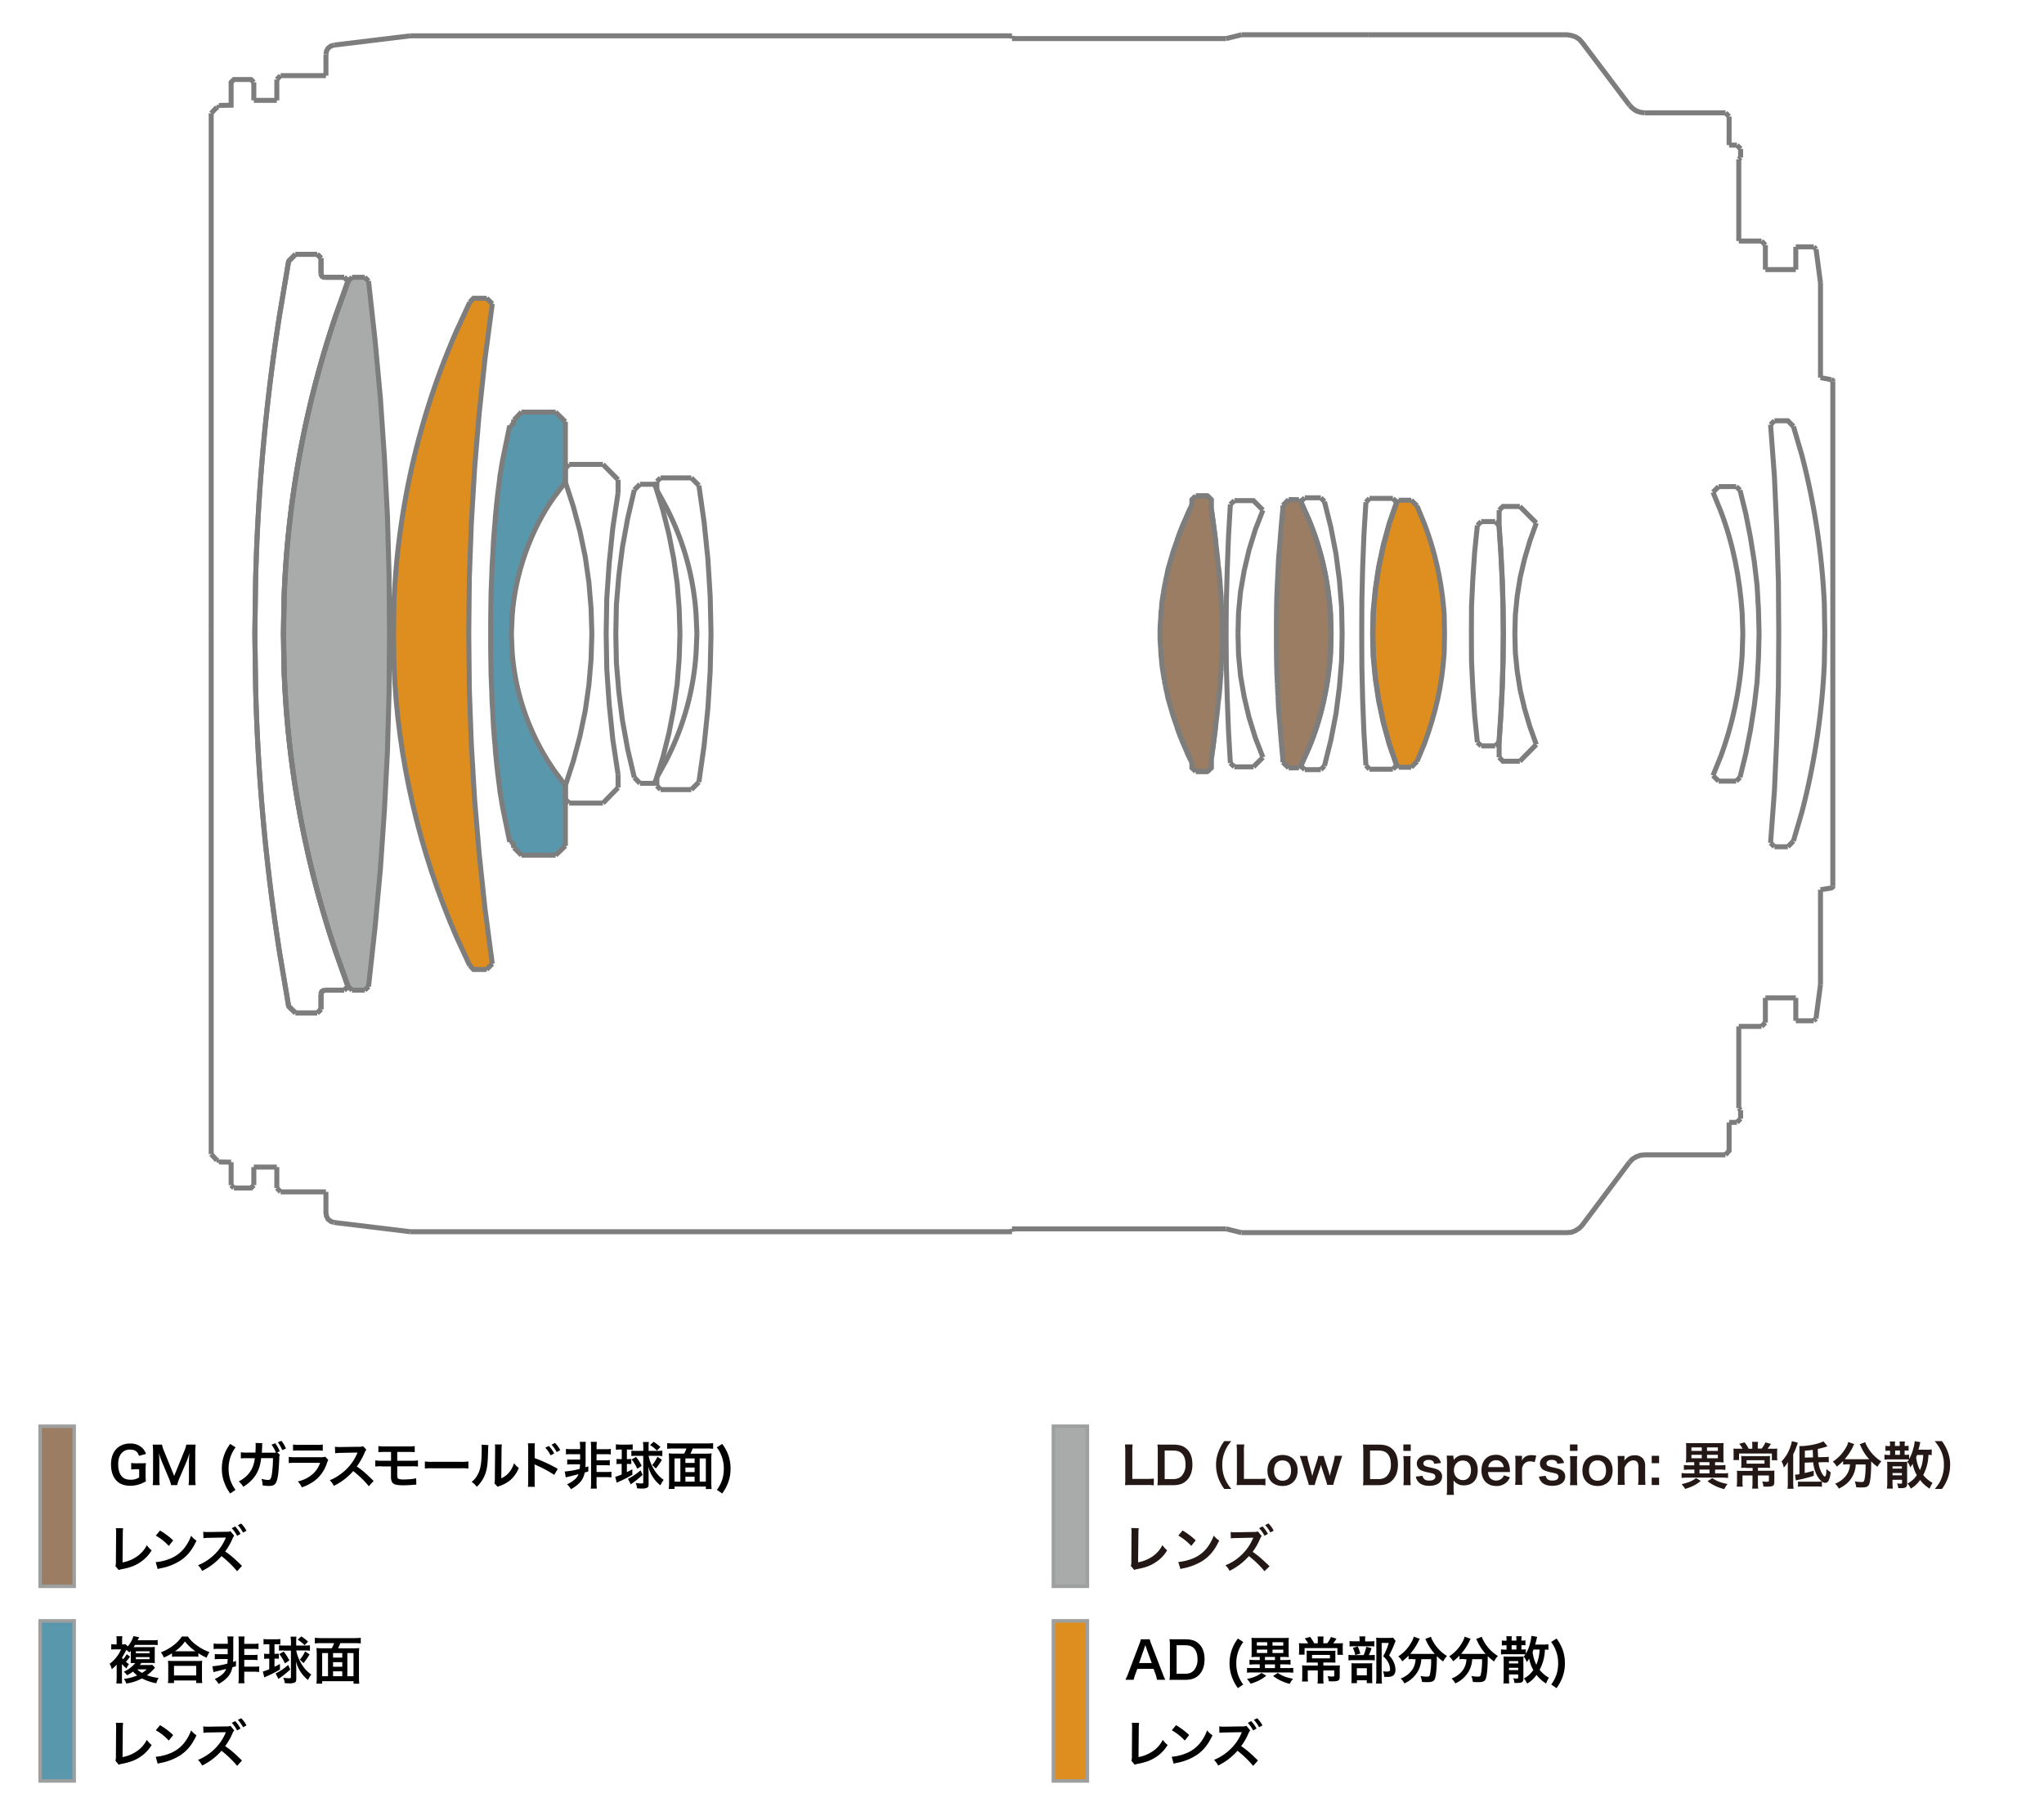 <svg id="legend" xmlns="http://www.w3.org/2000/svg" viewBox="0 0 1245.2 1106"><defs><style>.cls-1,.cls-7{fill:#9a7d62;}.cls-1,.cls-2,.cls-4,.cls-5{stroke:#9e9f9f;stroke-width:2.15px;}.cls-1,.cls-10,.cls-2,.cls-4,.cls-5{stroke-miterlimit:2;}.cls-2,.cls-8{fill:#a9aaaa;}.cls-3{fill:#231815;}.cls-4,.cls-9{fill:#5897ac;}.cls-5,.cls-6{fill:#de8e1e;}.cls-10,.cls-6,.cls-7,.cls-8,.cls-9{stroke:#7d7d7d;}.cls-6,.cls-7,.cls-8,.cls-9{stroke-miterlimit:10;}.cls-10{fill:none;stroke-width:3.04px;}</style></defs><title>c001_lens-construction_jp</title><rect class="cls-1" x="24.48" y="868.81" width="20.7" height="97.5"/><rect class="cls-2" x="641.72" y="868.81" width="20.7" height="97.5"/><path class="cls-3" d="M702.82,904.81a25.05,25.05,0,0,0-4.4-.2h-9.2c-1.7,0-2.8,0-3.9.1a23.68,23.68,0,0,0,.2-4.1v-16.1c0-2.1-.1-3.3-0.2-4.6H690a28.34,28.34,0,0,0-.2,4.6v16.4h8.7c2.1,0,3.1-.1,4.4-0.2v4.1h-0.1Z"/><path class="cls-3" d="M705.32,883.91c0-1.7-.1-2.7-0.2-4,1.2,0.1,2,.1,3.9.1h5.6c3.9,0,6.4.8,8.4,2.7,2.3,2.1,3.4,5.4,3.4,9.4,0,4.2-1.2,7.6-3.7,9.9-2,1.9-4.5,2.7-8.1,2.7H709c-1.9,0-2.7,0-3.9.1a24.29,24.29,0,0,0,.2-4.1v-16.8h0Zm9.1,17.1c2.5,0,4.2-.6,5.5-2a9.9,9.9,0,0,0,2.3-6.9q0-4.35-2.1-6.6c-1.3-1.3-2.9-1.9-5.6-1.9h-5V901h4.9Z"/><path class="cls-3" d="M745.82,907a27,27,0,0,1-3.4-6.1,23.4,23.4,0,0,1-1.6-8.6,21.87,21.87,0,0,1,1.6-8.3,23.63,23.63,0,0,1,3.4-6.1h4.3a20.49,20.49,0,0,0-3.9,6.2,20,20,0,0,0-1.6,8.2,21.46,21.46,0,0,0,1.6,8.5,26.13,26.13,0,0,0,3.9,6.2h-4.3Z"/><path class="cls-3" d="M770.82,904.81a25.05,25.05,0,0,0-4.4-.2h-9.2c-1.7,0-2.8,0-3.9.1a23.68,23.68,0,0,0,.2-4.1v-16.1c0-2.1-.1-3.3-0.2-4.6H758a28.34,28.34,0,0,0-.2,4.6v16.4h8.7c2.1,0,3.1-.1,4.4-0.2v4.1h-0.1Z"/><path class="cls-3" d="M772.12,895.81c0-5.8,3.6-9.5,9.2-9.5s9.2,3.7,9.2,9.4-3.6,9.5-9.1,9.5C775.62,905.21,772.12,901.61,772.12,895.81Zm4,0c0,3.8,2,6.2,5.2,6.2s5.2-2.3,5.2-6.1c0-4-1.9-6.3-5.2-6.3S776.12,891.91,776.12,895.81Z"/><path class="cls-3" d="M808.52,904.61a19,19,0,0,0-.8-2.9l-2.4-7.3c-0.1-.1-0.2-0.8-0.6-2.1-0.2.6-.5,1.8-0.6,2.1l-2.4,7.3c-0.3,1.1-.7,2.3-0.8,2.9h-3.6a22.67,22.67,0,0,0-.8-2.9l-3.4-11c-0.4-1.4-.9-2.7-1.3-3.8h4.6a19.72,19.72,0,0,0,.7,3.7l1.7,6c0.1,0.4.3,1.3,0.6,2.5,0.1-.3.6-2.1,0.7-2.5l2.2-6.8a26.51,26.51,0,0,0,.8-2.9h3.3a26.52,26.52,0,0,0,.8,2.9l2.3,7c0.1,0.3.2,0.9,0.4,1.5a6.36,6.36,0,0,0,.2.7,2,2,0,0,0,.2-0.7c0.1-.4.3-1.4,0.4-1.6l1.7-6.2a19.73,19.73,0,0,0,.7-3.7h4.6c-0.4,1-.5,1.3-1.3,3.8l-3.4,11a28.26,28.26,0,0,0-.8,2.9h-3.7v0.1Z"/><path class="cls-3" d="M830.52,883.91c0-1.7-.1-2.7-0.2-4,1.2,0.1,2,.1,3.9.1h5.6c3.9,0,6.4.8,8.4,2.7,2.3,2.1,3.4,5.4,3.4,9.4,0,4.2-1.2,7.6-3.7,9.9-2,1.9-4.5,2.7-8.1,2.7h-5.6c-1.9,0-2.7,0-3.9.1a24.29,24.29,0,0,0,.2-4.1v-16.8h0Zm9,17.1c2.5,0,4.2-.6,5.5-2a9.9,9.9,0,0,0,2.3-6.9q0-4.35-2.1-6.6c-1.3-1.3-2.9-1.9-5.6-1.9h-5V901h4.9Z"/><path class="cls-3" d="M859.42,879.91v3.9h-4.5v-3.9h4.5Zm0,6.9a23.08,23.08,0,0,0-.2,4.1v9.7c0,1.7.1,2.8,0.2,4.1h-4.5a26.14,26.14,0,0,0,.2-4V891c0-1.7-.1-2.8-0.2-4h4.5v-0.2Z"/><path class="cls-3" d="M866.62,899c0.5,2.1,1.7,2.9,4.1,2.9s3.7-.9,3.7-2.4a1.76,1.76,0,0,0-.8-1.5c-0.6-.4-0.8-0.4-3.3-1a19.53,19.53,0,0,1-4.5-1.3,4.55,4.55,0,0,1-1.7-7c1.3-1.6,3.4-2.4,6.2-2.4,2.5,0,4.6.6,5.8,1.8a6.47,6.47,0,0,1,1.7,3.1l-4.1.5c-0.3-1.7-1.4-2.4-3.4-2.4s-3.2.9-3.2,2.2a1.68,1.68,0,0,0,1,1.5,15.49,15.49,0,0,0,3.1.9c3.2,0.7,4.4,1.1,5.5,1.9a4.39,4.39,0,0,1,1.8,3.8,5.09,5.09,0,0,1-1.5,3.5c-1.4,1.3-3.6,2-6.4,2-3.2,0-5.6-1-6.9-2.8a6.69,6.69,0,0,1-1.2-2.8Z"/><path class="cls-3" d="M885.62,888.31v1.1a7.06,7.06,0,0,1,6.3-3,7.7,7.7,0,0,1,5.9,2.2c1.6,1.7,2.4,4,2.4,7.1,0,5.7-3.1,9.1-8.4,9.1a7.42,7.42,0,0,1-6.3-3v4.7c0,1.8.1,2.8,0.2,4.1h-4.4a27.48,27.48,0,0,0,.2-4.1v-15.6c0-1.8-.1-2.8-0.2-4.2h4.1v1.6h0.2Zm5.5,1.4c-3.1,0-5.4,2.5-5.4,5.9s2.3,6,5.5,6c3,0,4.9-2.3,4.9-6S894.32,889.71,891.12,889.71Z"/><path class="cls-3" d="M906.52,896.71a6.3,6.3,0,0,0,1.1,3.5,5.2,5.2,0,0,0,7.6.1,4,4,0,0,0,.9-1.6l3.7,1.2a8.55,8.55,0,0,1-1.9,2.9,8.76,8.76,0,0,1-6.4,2.4c-5.5,0-9-3.7-9-9.5s3.4-9.5,8.7-9.5a7.84,7.84,0,0,1,7.7,4.9,12.68,12.68,0,0,1,.9,4.7,6.18,6.18,0,0,0,.1.9h-13.4Zm9.5-3a4.71,4.71,0,0,0-1.4-3,4.46,4.46,0,0,0-3.3-1.2,4.73,4.73,0,0,0-4.7,4.2H916Z"/><path class="cls-3" d="M934.92,890.71a8.68,8.68,0,0,0-2.8-.5,4.47,4.47,0,0,0-3.6,1.5,4.92,4.92,0,0,0-1.3,3.1v5.7c0,1.7.1,2.6,0.2,4H923a26.14,26.14,0,0,0,.2-4v-9.7a22.44,22.44,0,0,0-.2-4h4.2v2.9c1.1-2.2,3-3.3,5.8-3.3a21.59,21.59,0,0,1,2.9.3Z"/><path class="cls-3" d="M941.62,899c0.5,2.1,1.7,2.9,4.1,2.9s3.7-.9,3.7-2.4a1.76,1.76,0,0,0-.8-1.5c-0.6-.4-0.8-0.4-3.3-1a19.53,19.53,0,0,1-4.5-1.3,4.55,4.55,0,0,1-1.7-7c1.3-1.6,3.4-2.4,6.2-2.4,2.5,0,4.6.6,5.8,1.8a6.47,6.47,0,0,1,1.7,3.1l-4.1.5c-0.3-1.7-1.4-2.4-3.4-2.4s-3.2.9-3.2,2.2a1.68,1.68,0,0,0,1,1.5,15.49,15.49,0,0,0,3.1.9c3.2,0.7,4.4,1.1,5.5,1.9a4.39,4.39,0,0,1,1.8,3.8,5.09,5.09,0,0,1-1.5,3.5c-1.4,1.3-3.6,2-6.4,2-3.2,0-5.6-1-6.9-2.8a6.69,6.69,0,0,1-1.2-2.8Z"/><path class="cls-3" d="M961,879.91v3.9h-4.6v-3.9H961Zm-0.1,6.9a23.08,23.08,0,0,0-.2,4.1v9.7c0,1.7.1,2.8,0.2,4.1h-4.5a26.14,26.14,0,0,0,.2-4V891c0-1.7-.1-2.8-0.2-4h4.5v-0.2Z"/><path class="cls-3" d="M964,895.81c0-5.8,3.6-9.5,9.2-9.5s9.2,3.7,9.2,9.4-3.6,9.5-9.1,9.5C967.62,905.21,964,901.61,964,895.81Zm4,0c0,3.8,2,6.2,5.2,6.2s5.2-2.3,5.2-6.1c0-4-1.9-6.3-5.2-6.3S968,891.91,968,895.81Z"/><path class="cls-3" d="M985.42,904.61a24.24,24.24,0,0,0,.2-4v-9.7c0-1.7-.1-2.8-0.2-4h4.2v1.6a6.64,6.64,0,0,1-.1,1.3c1.9-2.4,3.5-3.3,6.3-3.3a6.2,6.2,0,0,1,5.3,2.3,7.14,7.14,0,0,1,1.1,4.3v7.4c0,1.7.1,2.9,0.2,4h-4.5a25.5,25.5,0,0,0,.2-4v-6.9a5.86,5.86,0,0,0-.5-2.7,2.92,2.92,0,0,0-2.6-1.3c-2.2,0-4.1,1.6-5.4,4.6v6.3c0,1.5.1,2.7,0.2,4h-4.4v0.1Z"/><path class="cls-3" d="M1010.72,886.81v4.5h-4.5v-4.5h4.5Zm0,13.3v4.5h-4.5v-4.5h4.5Z"/><path class="cls-3" d="M1036.12,902.11c-2.9,2.4-5,3.4-9.5,4.9a17,17,0,0,0-2.2-2.9c4.5-1.1,6.4-1.9,8.8-3.7Zm-6.2-11.4a23.28,23.28,0,0,0-2.9.2,3.87,3.87,0,0,1,.1-0.9c0-.4.1-1.5,0.1-2.2v-5.9a25.33,25.33,0,0,0-.1-2.9,28.25,28.25,0,0,0,3.2.1h16.5a28.25,28.25,0,0,0,3.2-.1,23.59,23.59,0,0,0-.1,2.9v5.9c0,1.4,0,1.5.1,3.1a23.29,23.29,0,0,0-2.9-.2h-2.3v1.9h3.2a25.41,25.41,0,0,0,3.1-.2v3a28.52,28.52,0,0,0-3.1-.2h-3.2v2.3h4.4a15.78,15.78,0,0,0,3.5-.2v3a30.1,30.1,0,0,0-3.5-.2h-21.3a30.08,30.08,0,0,0-3.5.2v-3a27.38,27.38,0,0,0,3.5.2h4.3v-2.3h-3.3a28.5,28.5,0,0,0-3.1.2v-3a26.9,26.9,0,0,0,3.1.2h3.2v-1.9h-2.2Zm0.5-6.9h6.3v-2.1h-6.3v2.1Zm0,4.5h6.3v-2.1h-6.3v2.1Zm4.9,4.3h6.1v-1.9h-6.1v1.9Zm0,4.9h6.1v-2.3h-6.1v2.3Zm4.6-13.7h6.6v-2.1h-6.6v2.1Zm0,4.5h6.6v-2.1h-6.6v2.1Zm3.2,12.1c2.9,1.9,5,2.7,9.3,3.6a16.08,16.08,0,0,0-2,3.1,27.52,27.52,0,0,1-10.2-4.8Z"/><path class="cls-3" d="M1067.52,880.51a12.73,12.73,0,0,0-.2-2.2h3.7a15,15,0,0,0-.2,2.2v1.9h2.4a16.76,16.76,0,0,0,2.3-3.8l3.3,1a9.21,9.21,0,0,0-.5.8c-0.9,1.3-1,1.4-1.5,2.1h2.6a25.61,25.61,0,0,0,3.3-.1,23.59,23.59,0,0,0-.1,2.9v2a7.84,7.84,0,0,0,.2,2.2h-3.4v-4.1h-20v4H1056a17,17,0,0,0,.1-2.2v-2a24.4,24.4,0,0,0-.1-2.8,25.39,25.39,0,0,0,3,.1h2.6a14.37,14.37,0,0,0-2.1-3l3.3-.9a28.35,28.35,0,0,1,2.5,3.9h2.2v-2h0Zm-3.9,13.6a23.59,23.59,0,0,0-2.9.1,17.11,17.11,0,0,0,.1-2.6v-2.2a18.53,18.53,0,0,0-.1-2.5,27.2,27.2,0,0,0,3,.1h11.7a23.59,23.59,0,0,0,2.9-.1,17.78,17.78,0,0,0-.1,2.5v2.2a16.39,16.39,0,0,0,.1,2.6,30.1,30.1,0,0,0-3.1-.1h-4.3v1.8h7.1a22,22,0,0,0,3-.1,20.25,20.25,0,0,0-.1,2.8v4.2c0,2.3-.8,2.8-4.6,2.8-0.4,0-.6,0-2.1-0.1a7.83,7.83,0,0,0-.7-3.1,16.71,16.71,0,0,0,3,.2c0.9,0,1.1-.1,1.1-0.7v-3.1h-6.7v4.7a15.7,15.7,0,0,0,.2,3.3h-3.7a29.17,29.17,0,0,0,.2-3.3v-4.7h-6.1v3.7a12.83,12.83,0,0,0,.2,3.1H1058a28.8,28.8,0,0,0,.2-3.2v-4a19.29,19.29,0,0,0-.1-2.5,24.45,24.45,0,0,0,2.9.1h6.7v-1.8h-4.1v-0.1Zm0.4-4.6v2.1h10.9v-2.1H1064Z"/><path class="cls-3" d="M1089.12,894a31.27,31.27,0,0,1,.1-3.4,24.58,24.58,0,0,1-2.5,3.4,15.65,15.65,0,0,0-1.4-3.8,22.21,22.21,0,0,0,5-7.9,21.47,21.47,0,0,0,1.3-4.4l3.6,0.9a40.23,40.23,0,0,1-2.8,7.1v17.4c0,1.4.1,2.4,0.2,3.6h-3.7a20.56,20.56,0,0,0,.2-3.6V894Zm10.3-3v6.3c2.7-.6,3.1-0.7,5.5-1.4V899a78.8,78.8,0,0,1-9.6,2.5c-0.6.1-.8,0.2-1.3,0.3l-0.5-3.5a11.61,11.61,0,0,0,2.7-.3v-14.3a19.47,19.47,0,0,0-.1-2.8h0.7c4.7,0,11.4-1.4,14-2.9l2.5,3a36.17,36.17,0,0,1-5.9,1.6,49.85,49.85,0,0,0,.2,5.1l3.4-.1a20,20,0,0,0,3-.2l0.1,3.4a15.49,15.49,0,0,0-2.2-.1H1111l-3.2.1a17.85,17.85,0,0,0,1.4,5.2c0.9,2.1,1.9,3.4,2.5,3.4a0.63,0.63,0,0,0,.5-0.5,8.14,8.14,0,0,0,.4-2.4c0-.1,0-0.7.1-1.7a11.56,11.56,0,0,0,2.5,2,13.15,13.15,0,0,1-1.1,4.9,2.34,2.34,0,0,1-2.2,1.6c-1.6,0-3.7-2-5.2-4.9a21.45,21.45,0,0,1-2.1-7.6Zm-4.2,11.5a16.28,16.28,0,0,0,2.4.1h9.1a23.28,23.28,0,0,0,3.2-.2v3.3a16.17,16.17,0,0,0-3.2-.2h-8.3a14.19,14.19,0,0,0-3.1.2v-3.2h-0.1Zm9.3-14.7c-0.1-.9-0.1-1.9-0.2-4.6-1.9.3-2.6,0.3-4.8,0.5v4.2Z"/><path class="cls-3" d="M1125.42,892a18.36,18.36,0,0,0-2.6.2V890a30.62,30.62,0,0,1-3.9,3.4,9.33,9.33,0,0,0-2.4-3,24.75,24.75,0,0,0,8.2-8.9,9.56,9.56,0,0,0,1.2-3.1l3.7,1.3a5.86,5.86,0,0,0-.8,1.6,33.78,33.78,0,0,1-5,7.5,9.74,9.74,0,0,0,1.6.1h13.3a28.38,28.38,0,0,1-5.1-7.8,5.62,5.62,0,0,0-.7-1.3l3.4-1.3a9.73,9.73,0,0,0,1.2,2.7,23.85,23.85,0,0,0,8.6,9,21,21,0,0,0-2.4,3.3,25,25,0,0,1-3.8-3.3v1.1c0,6.4-.5,11.3-1.3,13-0.7,1.4-1.8,1.8-4.6,1.8-0.6,0-1.1,0-3.2-.1a17.23,17.23,0,0,0-.9-3.6,35.26,35.26,0,0,0,3.8.4c1.1,0,1.5-.1,1.8-0.6,0.5-.9,1-5,1-8.2v-1.9h-6a15.65,15.65,0,0,1-2.4,7.9c-1.7,2.9-4.2,5-7.9,6.8a11.46,11.46,0,0,0-2.3-3,14,14,0,0,0,4.8-2.9,12.24,12.24,0,0,0,4.1-7.1c0.1-.5.1-0.9,0.2-1.8h-1.6Z"/><path class="cls-3" d="M1176.92,886.41c-0.7-.1-1.1-0.1-2.1-0.2a27.84,27.84,0,0,1-3.2,12.3,18.73,18.73,0,0,0,5.7,4.8,16.43,16.43,0,0,0-1.8,3.5,20.43,20.43,0,0,1-5.8-5.3,17,17,0,0,1-5.7,5.3,10.84,10.84,0,0,0-2-3.1,14.9,14.9,0,0,0,5.7-5.1,20.37,20.37,0,0,1-2.5-6.9,17.22,17.22,0,0,1-1.5,2.1,10,10,0,0,0-1.8-3.4,6.42,6.42,0,0,0,1-1.3,17.78,17.78,0,0,0-2.5-.1h-9.7a11,11,0,0,0-2.7.2v-3.1a18.71,18.71,0,0,0,2.7.2h0.7v-2.6H1151a15.58,15.58,0,0,0-2.4.1v-3.1a14.36,14.36,0,0,0,2.4.2h0.4v-0.5a7.86,7.86,0,0,0-.2-2.3h3.3a12.27,12.27,0,0,0-.1,2.3v0.4h2.9v-0.4a14.17,14.17,0,0,0-.1-2.3h3.3a11.32,11.32,0,0,0-.2,2.3v0.4a7.56,7.56,0,0,0,2.4-.2v3.1a16.28,16.28,0,0,0-2.4-.1v2.6h1.3a8.8,8.8,0,0,0,1.4-.1v2.7a24.23,24.23,0,0,0,2.7-6.9,15.17,15.17,0,0,0,.7-4l3.5,0.6a15.71,15.71,0,0,0-.6,2.5c-0.2.6-.3,1.1-0.6,2.1h5a14.19,14.19,0,0,0,3.1-.2v3.5h0.1Zm-24,16.8a30.62,30.62,0,0,0,.2,3.6h-3.6a30.63,30.63,0,0,0,.2-3.6v-9.9a23.59,23.59,0,0,0-.1-2.9,24.45,24.45,0,0,0,2.9.1h6.5a24.45,24.45,0,0,0,2.9-.1,28.33,28.33,0,0,0-.1,3.3v10c0,2.2-.8,2.8-3.7,2.8h-1.7a11.21,11.21,0,0,0-.7-2.9,17.64,17.64,0,0,0,1.9.2c0.9,0,1.1-.1,1.1-0.6v-1.8h-5.8v1.8Zm5.7-8.6v-1.4h-5.7v1.4h5.7Zm0,4.1v-1.4h-5.7v1.4h5.7Zm-4.1-12.5h2.9v-2.6h-2.9v2.6Zm13.4,0c-0.3.8-.4,1-0.6,1.5a22.32,22.32,0,0,0,2.3,7.8,20.72,20.72,0,0,0,1.7-5.9,20.2,20.2,0,0,0,.3-3.3h-3.7v-0.1Z"/><path class="cls-3" d="M1178.72,907c2.2-2.8,3.1-4.1,3.9-6.2a21.12,21.12,0,0,0,1.6-8.5,19.68,19.68,0,0,0-1.6-8.2,27.14,27.14,0,0,0-4-6.2h4.4a25.06,25.06,0,0,1,3.4,6.1,21.51,21.51,0,0,1,1.6,8.3,24.35,24.35,0,0,1-5,14.7h-4.3Z"/><path class="cls-3" d="M693.72,930.91a21.61,21.61,0,0,0-.2,3.1l-0.2,17.7a23,23,0,0,0,8.5-3.4,17.87,17.87,0,0,0,6.3-7.1,18.18,18.18,0,0,0,2.9,3.2,21.73,21.73,0,0,1-6.9,7.2c-3.1,2.1-6.3,3.3-11.3,4.2-0.8.2-1.2,0.3-1.9,0.5l-2-2.4a11.22,11.22,0,0,0,.3-3.2l0.1-16.7a11.58,11.58,0,0,0-.2-3.2Z"/><path class="cls-3" d="M717.82,951.51a31.85,31.85,0,0,0,9.2-2.3,20.7,20.7,0,0,0,9.2-7.6,27.84,27.84,0,0,0,3.2-6.2,11.84,11.84,0,0,0,3.3,3c-2.6,5.7-5.6,9.3-9.8,12.2a35.49,35.49,0,0,1-11.8,4.7,11.34,11.34,0,0,0-2,.5Zm2.6-19.2a42.62,42.62,0,0,1,8,6l-2.7,3.4a33.18,33.18,0,0,0-7.9-6.3Z"/><path class="cls-3" d="M770.32,957.11a59.45,59.45,0,0,0-9.5-9.2,37.78,37.78,0,0,1-11.8,9,10.72,10.72,0,0,0-2.5-3.4,30,30,0,0,0,10.2-6.7,29.22,29.22,0,0,0,6.4-9.3l0.2-.3,0.1-.2a0.49,0.49,0,0,1,.1-0.3h-1l-9.3.2a26.82,26.82,0,0,0-3.4.2l-0.1-3.9a11,11,0,0,0,2.7.2h0.7l10.4-.2a8.54,8.54,0,0,0,2.8-.3l2.3,2.8a6.32,6.32,0,0,0-1,1.7,39.79,39.79,0,0,1-4.5,7.9c3.4,2.4,5.1,3.8,10.3,8.8Zm-1.2-27.3a20,20,0,0,1,3.3,4.6l-2.1,1.1a19.24,19.24,0,0,0-3.3-4.6Zm4.8,3.7a21.42,21.42,0,0,0-3.2-4.5l2-1a15.54,15.54,0,0,1,3.2,4.4Z"/><rect class="cls-4" x="24.48" y="987.37" width="20.7" height="97.5"/><rect class="cls-5" x="641.72" y="987.37" width="20.7" height="97.5"/><path d="M94.43,1015.87a25.09,25.09,0,0,1-4.9,4.62,32.21,32.21,0,0,0,7.1,1.67,10.5,10.5,0,0,0-1.4,3.22,30.28,30.28,0,0,1-8.74-2.95,28.59,28.59,0,0,1-9.55,3.1,9.63,9.63,0,0,0-1.49-2.82,27.88,27.88,0,0,0,8.15-2.11,17.14,17.14,0,0,1-2.6-2.33,21.13,21.13,0,0,1-3.6,2.23,9.59,9.59,0,0,0-2-2.17,18.8,18.8,0,0,0,7-5.27H81.72c-0.59,0-.59,0-1.36,0a5,5,0,0,0-.77.06c0.06-.93.09-1.8,0.09-2.82v-4.68c-0.34.4-.5,0.56-0.9,1a12.74,12.74,0,0,0-1.83-1.58,46,46,0,0,1-2.67,4.78c0.34,0.43.43,0.56,0.77,0.93a18.81,18.81,0,0,0,2.17-3.1l2,1.52a40.1,40.1,0,0,1-2.51,3.16,18,18,0,0,0,1.86,1.37,10.67,10.67,0,0,0-1.49,2.67,17.9,17.9,0,0,1-2.79-2.73V1022c0,1.49,0,2.57.09,3.5H70.86a29.74,29.74,0,0,0,.22-3.57V1014a26.57,26.57,0,0,1-3,2.82,10.66,10.66,0,0,0-1.3-3.29,21.86,21.86,0,0,0,7-8.81H70.28a18.2,18.2,0,0,0-2.51.12v-3.26a18.38,18.38,0,0,0,2.7.12h0.59v-2.51a19,19,0,0,0-.15-2.48h3.63a12.71,12.71,0,0,0-.15,2.45v2.54a16.62,16.62,0,0,0,2.11-.09l1.33,1.3a17.44,17.44,0,0,0,3.47-6.26l3.47,0.68c-0.16.34-.16,0.34-0.5,1.05-0.12.22-.22,0.4-0.4,0.81h9.05a16.4,16.4,0,0,0,3.13-.19v3.16a19.25,19.25,0,0,0-3.1-.15H82.27c-0.37.62-.53,0.84-0.9,1.36l1.12,0h8.87a27,27,0,0,0,3-.12c-0.06.68-.09,1.46-0.09,3.1v3.66c0,1.64,0,2.39.09,3.1a22.14,22.14,0,0,0-2.85-.12H86.09c-0.4.59-.56,0.81-0.9,1.27h5.36a17.43,17.43,0,0,0,2.23-.12Zm-11.66-8.74h8.31v-1.24H82.77v1.24Zm0,3.57h8.31v-1.27H82.77v1.27Zm0.81,6.2a14.5,14.5,0,0,0,2.95,2.17,18.67,18.67,0,0,0,2.91-2.17H83.58Z"/><path d="M104.81,1007.1a31.5,31.5,0,0,1-5,2.6,12,12,0,0,0-1.8-3.16,31,31,0,0,0,7.91-4.46,21.66,21.66,0,0,0,4.87-5.18h3.69a20.25,20.25,0,0,0,5.21,5.24,29.18,29.18,0,0,0,7.91,4.25,16.69,16.69,0,0,0-1.71,3.41,30.13,30.13,0,0,1-5.05-2.73v2.17a22.63,22.63,0,0,0-2.79-.12h-10.6a23.42,23.42,0,0,0-2.67.12v-2.14Zm-2.51,18.14a24.79,24.79,0,0,0,.19-3.29v-7.22a27.94,27.94,0,0,0-.16-3.07,19.39,19.39,0,0,0,2.67.13h15.5a20.17,20.17,0,0,0,2.7-.12,21.14,21.14,0,0,0-.16,3.07V1022a19.34,19.34,0,0,0,.19,3.26h-3.69v-1.58H106v1.58H102.3Zm3.69-4.62h13.55v-5.83H106v5.83ZM118,1005.89h1.05a28.32,28.32,0,0,1-6.39-6,21.7,21.7,0,0,1-6.08,6H118Z"/><path d="M133.3,1004.4a19,19,0,0,0-3.16.16v-3.41a16,16,0,0,0,3.16.19h5.46v-1a18.76,18.76,0,0,0-.25-3.47h3.72a29.33,29.33,0,0,0-.12,3.6v8.4c0,1.08-.06,2.45-0.15,3.5l1.8-.56V1015c-0.46.12-1.18,0.34-2.2,0.65a12.11,12.11,0,0,1-2.73,5.83,21,21,0,0,1-5.64,4.31,14.19,14.19,0,0,0-2.39-3,17.91,17.91,0,0,0,4.77-3,7.41,7.41,0,0,0,2.2-3.13c-1.71.43-1.71,0.43-5.89,1.46a18.52,18.52,0,0,0-1.83.5l-0.68-3.6a49.07,49.07,0,0,0,9.12-1.61c0.12-1.05.19-1.77,0.22-2.79H134a20.73,20.73,0,0,0-3.16.16v-3.22a24.32,24.32,0,0,0,3.16.12h4.71v-3.26H133.3Zm15.47,17.18a23.58,23.58,0,0,0,.19,3.81h-3.72a27.5,27.5,0,0,0,.19-3.81v-20.93a27.35,27.35,0,0,0-.19-3.75H149a22.91,22.91,0,0,0-.19,3.75v0.71h5.52a16.18,16.18,0,0,0,3.16-.19v3.41a19.4,19.4,0,0,0-3.16-.16h-5.52v3.72h4.93a18.84,18.84,0,0,0,3.13-.16v3.32a20.53,20.53,0,0,0-3.13-.16h-4.93v4.12h5.83a20.78,20.78,0,0,0,3.22-.16v3.44a18.31,18.31,0,0,0-3.22-.19h-5.83v3.19Z"/><path d="M163.15,1001.61a15.64,15.64,0,0,0-2.6.15v-3.35a17.68,17.68,0,0,0,2.79.19H168a17.53,17.53,0,0,0,2.76-.19v3.32a21.2,21.2,0,0,0-2.54-.12h-1v5.83h0.68a12.54,12.54,0,0,0,2-.12v3.16a14.69,14.69,0,0,0-2-.12h-0.68v5c1.49-.71,1.86-0.93,3.32-1.74V1017a65.51,65.51,0,0,1-8.25,4.22c-0.31.15-.74,0.34-1.27,0.62l-0.9-3.6a33.33,33.33,0,0,0,3.91-1.4v-6.45h-1a10.64,10.64,0,0,0-2.11.16v-3.22a10.92,10.92,0,0,0,2.17.15h1v-5.83h-0.9ZM176.82,1017a62.27,62.27,0,0,1-6,4.9,12.21,12.21,0,0,0-1.15.9l-1.77-3.38a35.65,35.65,0,0,0,7.66-5.21Zm-4-11.63a25.74,25.74,0,0,0-2.85.16v-3.29a27.68,27.68,0,0,0,3,.16h4.28v-2.26A21.44,21.44,0,0,0,177,997h3.6a19.58,19.58,0,0,0-.16,2.82v2.6h5.3a22.65,22.65,0,0,0,3.07-.19v3.35a20.87,20.87,0,0,0-2.82-.19h-5.55a24.35,24.35,0,0,0,3,7.78,20.4,20.4,0,0,0,6.2,6.91,14.54,14.54,0,0,0-2,3.32A21.25,21.25,0,0,1,180.3,1012c0.15,2.91.19,3.69,0.19,5l0,5.8c0,1.24-.28,1.8-1.09,2.2a8.24,8.24,0,0,1-3.1.43c-0.71,0-1.33,0-2.85-.16a9,9,0,0,0-.9-3.25,31.85,31.85,0,0,0,3.6.31c0.87,0,1.08-.16,1.08-0.74v-16.09h-4.43Zm0.74,7.91a25.3,25.3,0,0,0-3.41-5.67l2.67-1.55a27.68,27.68,0,0,1,3.44,5.43Zm12-11.1a23.57,23.57,0,0,0-4.19-3.35l2.17-2a29.9,29.9,0,0,1,4.15,3.19Zm-2.91,8.78a18.45,18.45,0,0,0,3.19-5l2.76,1.83a43.39,43.39,0,0,1-3.69,5.33Z"/><path d="M202.12,1004.09a18.7,18.7,0,0,0,1.4-3.16h-7.91a33.06,33.06,0,0,0-3.81.19v-3.44a33.47,33.47,0,0,0,3.78.19H216a34.67,34.67,0,0,0,3.78-.19v3.44a33.25,33.25,0,0,0-3.78-.19H207.3a18.06,18.06,0,0,1-1.36,3.16h9.27a29.62,29.62,0,0,0,3.66-.16,28.78,28.78,0,0,0-.19,4v13.49a39.23,39.23,0,0,0,.19,4.22h-3.5v-1.52h-19.1v1.49h-3.5a32.48,32.48,0,0,0,.19-4.22V1007.9a38.76,38.76,0,0,0-.19-4,29.31,29.31,0,0,0,3.66.16h5.71Zm-2.29,2.88h-3.57v14.14h3.57V1007Zm3.07,2.76h5.61V1007h-5.61v2.76Zm5.61,2.79h-5.61v2.79h5.61v-2.79Zm0,8.59v-3h-5.61v3h5.61Zm3.1,0h3.75V1007h-3.75v14.14Z"/><path d="M75,1049.51a24.06,24.06,0,0,0-.19,3.13l-0.16,17.7a22.28,22.28,0,0,0,8.46-3.41,18.32,18.32,0,0,0,6.33-7.1,14.57,14.57,0,0,0,2.95,3.16,23.13,23.13,0,0,1-6.91,7.22c-3.1,2.08-6.26,3.29-11.29,4.25a8.91,8.91,0,0,0-1.86.53l-2-2.39a10.94,10.94,0,0,0,.28-3.19l0.12-16.74a15,15,0,0,0-.16-3.19Z"/><path d="M94.86,1070.16a29.55,29.55,0,0,0,9.18-2.29,20.71,20.71,0,0,0,9.21-7.6,25.9,25.9,0,0,0,3.16-6.2,13.37,13.37,0,0,0,3.29,3c-2.64,5.67-5.58,9.33-9.83,12.15a33.5,33.5,0,0,1-11.81,4.65,11,11,0,0,0-2,.53Zm2.64-19.25a43.93,43.93,0,0,1,8,6l-2.67,3.38a32.57,32.57,0,0,0-7.91-6.29Z"/><path d="M144.46,1075.71a61.09,61.09,0,0,0-9.52-9.21,37.5,37.5,0,0,1-11.81,9,11.59,11.59,0,0,0-2.51-3.44,31.07,31.07,0,0,0,10.17-6.7,29.49,29.49,0,0,0,6.45-9.33l0.15-.34,0.09-.22a0.91,0.91,0,0,1,.09-0.28,5.71,5.71,0,0,1-.68,0l-0.28,0-9.3.16a26.34,26.34,0,0,0-3.38.22l-0.12-3.94a13.54,13.54,0,0,0,2.73.19h0.74l10.36-.16a6.72,6.72,0,0,0,2.76-.34l2.29,2.76a6.24,6.24,0,0,0-1,1.67,37.37,37.37,0,0,1-4.53,7.91c3.44,2.36,5.15,3.81,10.26,8.78Zm-1.18-27.29a20.14,20.14,0,0,1,3.26,4.56l-2.08,1.15a20.91,20.91,0,0,0-3.26-4.62Zm4.81,3.75a22.83,22.83,0,0,0-3.16-4.5l2-1a17.92,17.92,0,0,1,3.22,4.37Z"/><path d="M88.69,898.33a25.62,25.62,0,0,0,.22,4,19.65,19.65,0,0,1-5,2.14,18.31,18.31,0,0,1-4.56.59c-3.88,0-6.85-1.21-8.81-3.57s-2.91-5.58-2.91-9.43c0-4.93,1.74-8.71,5-10.88a11.75,11.75,0,0,1,6.88-1.83A10.12,10.12,0,0,1,86.65,882a8.74,8.74,0,0,1,2.29,3.69l-4.25,1.15c-1-2.82-2.51-3.81-5.71-3.81A6.55,6.55,0,0,0,74.27,885C72.72,886.58,72,888.87,72,892s0.71,5.61,2.11,7.25c1.27,1.49,2.95,2.14,5.4,2.14a9.25,9.25,0,0,0,5.27-1.4V895H83.08a16.94,16.94,0,0,0-3.16.19v-4a23.12,23.12,0,0,0,3.72.19h1.61c1.43,0,2.33,0,3.66-.12a26,26,0,0,0-.22,3.84v3.26Z"/><path d="M104.22,904.68a21.14,21.14,0,0,0-1.36-4.19l-4.46-10.64a34.5,34.5,0,0,1-1.58-4.74c0.12,1.64.25,4.19,0.25,4.87v10.17a28.27,28.27,0,0,0,.25,4.53H93a29.14,29.14,0,0,0,.25-4.53V884.59A30.82,30.82,0,0,0,93,880h5.67a21.41,21.41,0,0,0,1.15,3.69l6.29,15.38,6.26-15.38a17.21,17.21,0,0,0,1.12-3.69h5.71a32.11,32.11,0,0,0-.25,4.59v15.57a26.88,26.88,0,0,0,.25,4.53h-4.34a28.83,28.83,0,0,0,.25-4.53V889.86c0.12-2.7.22-4.28,0.25-4.74a37.81,37.81,0,0,1-1.43,4.53l-4.65,10.91a25.22,25.22,0,0,0-1.36,4.12h-3.66Z"/><path d="M140.24,909.77a25.69,25.69,0,0,1-3.29-5.89,23.59,23.59,0,0,1-1.8-9.24,24.25,24.25,0,0,1,1.21-7.72,24.94,24.94,0,0,1,3.88-7.35l3.29,2.11a20.46,20.46,0,0,0-3.22,6.17,21.44,21.44,0,0,0-1.05,6.85,22.19,22.19,0,0,0,1,6.73,21.47,21.47,0,0,0,3.22,6.14Z"/><path d="M170.47,886.17a4.69,4.69,0,0,0-.34,2c-0.09,3.5-.43,8.31-0.74,10.36-0.81,5.36-1.89,6.64-5.61,6.64a20.94,20.94,0,0,1-3.84-.37,9.46,9.46,0,0,0-.71-4,15.08,15.08,0,0,0,4.09.74c1.33,0,1.8-.68,2.29-3.38a70,70,0,0,0,.68-9.92h-7.22c-0.74,7.81-4.06,13.18-10.85,17.46a12.66,12.66,0,0,0-2.79-3.26c5.92-3.07,9.15-7.72,9.8-14.17h-5.15a20.9,20.9,0,0,0-3.35.16l0-3.78a18.53,18.53,0,0,0,3.44.22l5.43,0c0.09-1.15.15-3,.15-3.87v-0.78a6.31,6.31,0,0,0-.09-1.21l4.16,0.09a8.51,8.51,0,0,0-.12,1c0,0.19,0,.34,0,0.56l0,0.59-0.09,1.67c0,0.84,0,.87-0.12,2l6.88,0a10.36,10.36,0,0,0,1.71-.06l-0.09-.25-0.15-.31a20.19,20.19,0,0,0-2.42-4.28l2.26-.84a20.74,20.74,0,0,1,2.76,4.9l-1.58.62Zm1.46-2.79a22.19,22.19,0,0,0-2.67-4.81l2.2-.87a18.11,18.11,0,0,1,2.73,4.71Z"/><path d="M200,889.33a14,14,0,0,0-.87,2,21.92,21.92,0,0,1-7.19,10.48,27.57,27.57,0,0,1-8.12,4.22,10.81,10.81,0,0,0-2.42-3.6,20.15,20.15,0,0,0,8.62-4.09,16.13,16.13,0,0,0,5-7.25h-15.1a31.53,31.53,0,0,0-4,.16v-3.78a22,22,0,0,0,4,.22h14.76a13.58,13.58,0,0,0,3.5-.28Zm-21.42-9.4a17.6,17.6,0,0,0,3.63.22H193a17.59,17.59,0,0,0,3.63-.22v3.81a23.83,23.83,0,0,0-3.57-.16H182.09a23.83,23.83,0,0,0-3.57.16v-3.81Z"/><path d="M224.69,905.33a59.55,59.55,0,0,0-9.52-9.21,36.87,36.87,0,0,1-11.81,9,12.44,12.44,0,0,0-2.51-3.44,25.62,25.62,0,0,0,6.2-3.41,29.88,29.88,0,0,0,10.42-12.62l0.34-.81c-0.5,0-.5,0-10.26.19a24.42,24.42,0,0,0-3.38.25l-0.12-4a13.63,13.63,0,0,0,2.73.19h0.74l10.91-.15a6.71,6.71,0,0,0,2.76-.34l2,2.11a6,6,0,0,0-1,1.67,41.07,41.07,0,0,1-4.84,8.56,48.09,48.09,0,0,1,5.74,4.5c0.77,0.68.77,0.68,4.53,4.31Z"/><path d="M232.53,893.21a30.76,30.76,0,0,0-3.91.15v-3.75a21.19,21.19,0,0,0,4,.22h5.61v-5.36h-3.78a28.92,28.92,0,0,0-3.94.16v-3.75a21.2,21.2,0,0,0,4,.22h14.14a21.37,21.37,0,0,0,4-.22v3.75a29.17,29.17,0,0,0-4-.16H242v5.36h8.62a21.38,21.38,0,0,0,4-.22v3.75a30.76,30.76,0,0,0-3.91-.15H242v5c0,1.86.16,2.33,0.84,2.63a8.06,8.06,0,0,0,3.19.4c1.12,0,3-.09,4.62-0.25a14.34,14.34,0,0,0,2.88-.53l0.09,3.94a3.56,3.56,0,0,0-.53,0c-0.28,0-.28,0-2.51.19-1.36.09-3.44,0.19-4.93,0.19-6,0-7.47-1-7.47-5.4v-6.11h-5.67Z"/><path d="M258.82,890.26a30.37,30.37,0,0,0,5,.22h16.53a30.36,30.36,0,0,0,5-.22v4.31a34.19,34.19,0,0,0-5.05-.15H263.87a34.2,34.2,0,0,0-5.05.15v-4.31Z"/><path d="M297.54,880.28c-0.12.87-.12,0.87-0.31,6.95s-0.9,9.55-2.51,12.74a19.75,19.75,0,0,1-4.28,5.74,11,11,0,0,0-3.13-3,12.74,12.74,0,0,0,3.19-3.57c2.23-3.57,2.95-7.57,2.95-16.25a15.57,15.57,0,0,0-.12-2.82Zm8.22-.37a16.76,16.76,0,0,0-.22,2.95l-0.16,17.64a12.47,12.47,0,0,0,4.74-3.54,15.15,15.15,0,0,0,3-5.67,13,13,0,0,0,2.92,2.92,19.24,19.24,0,0,1-4.93,7.22,20.46,20.46,0,0,1-6.6,3.72,13.29,13.29,0,0,0-1.33.56l-2-2.11a13.88,13.88,0,0,0,.28-3.29l0.16-17.49v-0.93a13.45,13.45,0,0,0-.12-2Z"/><path d="M321.59,905.71a22.62,22.62,0,0,0,.19-3.47V882.36a20.37,20.37,0,0,0-.19-3.16h4.25a25.76,25.76,0,0,0-.12,3.26v5.77a90.14,90.14,0,0,1,14.08,6.54l-2.17,3.66a75.23,75.23,0,0,0-11-5.92,10.19,10.19,0,0,1-1.05-.53,17.64,17.64,0,0,1,.12,2.11v8.19a31.89,31.89,0,0,0,.12,3.44h-4.25Zm12.77-24.9a20.06,20.06,0,0,1,3.26,4.56l-2.17,1.15a20.93,20.93,0,0,0-3.26-4.62Zm4.81,3.75a22.85,22.85,0,0,0-3.16-4.5l2.08-1.09a18,18,0,0,1,3.22,4.37Z"/><path d="M347.94,885.83a19,19,0,0,0-3.16.16v-3.41a16,16,0,0,0,3.16.19h5.46v-1a18.76,18.76,0,0,0-.25-3.47h3.72a29.33,29.33,0,0,0-.12,3.6v8.4c0,1.08-.06,2.45-0.15,3.5l1.8-.56v3.13c-0.46.12-1.18,0.34-2.2,0.65a12.11,12.11,0,0,1-2.73,5.83,21,21,0,0,1-5.64,4.31,14.19,14.19,0,0,0-2.39-3,17.91,17.91,0,0,0,4.77-3,7.41,7.41,0,0,0,2.2-3.13c-1.71.43-1.71,0.43-5.89,1.46a18.52,18.52,0,0,0-1.83.5l-0.68-3.6a49.07,49.07,0,0,0,9.12-1.61c0.12-1.05.19-1.77,0.22-2.79h-4.65a20.73,20.73,0,0,0-3.16.16V889a24.32,24.32,0,0,0,3.16.12h4.71v-3.26h-5.46ZM363.42,903a23.58,23.58,0,0,0,.19,3.81h-3.72a27.5,27.5,0,0,0,.19-3.81V882.08a27.35,27.35,0,0,0-.19-3.75h3.72a22.91,22.91,0,0,0-.19,3.75v0.71h5.52a16.18,16.18,0,0,0,3.16-.19V886a19.4,19.4,0,0,0-3.16-.16h-5.52v3.72h4.93a18.84,18.84,0,0,0,3.13-.16v3.32a20.53,20.53,0,0,0-3.13-.16h-4.93v4.12h5.83a20.78,20.78,0,0,0,3.22-.16V900a18.31,18.31,0,0,0-3.22-.19h-5.83V903Z"/><path d="M377.8,883a15.64,15.64,0,0,0-2.6.15v-3.35A17.68,17.68,0,0,0,378,880h4.68a17.53,17.53,0,0,0,2.76-.19v3.32a21.2,21.2,0,0,0-2.54-.12h-1v5.83h0.68a12.54,12.54,0,0,0,2-.12v3.16a14.69,14.69,0,0,0-2-.12h-0.68v5c1.49-.71,1.86-0.93,3.32-1.74v3.35a65.51,65.51,0,0,1-8.25,4.22c-0.31.15-.74,0.34-1.27,0.62l-0.9-3.6a33.33,33.33,0,0,0,3.91-1.4v-6.45h-1a10.64,10.64,0,0,0-2.11.16v-3.22a10.92,10.92,0,0,0,2.17.15h1V883h-0.9Zm13.67,15.44a62.27,62.27,0,0,1-6,4.9,12.21,12.21,0,0,0-1.15.9l-1.77-3.38a35.65,35.65,0,0,0,7.66-5.21Zm-4-11.63a25.74,25.74,0,0,0-2.85.16v-3.29a27.68,27.68,0,0,0,3,.16h4.28v-2.26a21.44,21.44,0,0,0-.22-3.16h3.6a19.58,19.58,0,0,0-.16,2.82v2.6h5.3a22.65,22.65,0,0,0,3.07-.19V887a20.87,20.87,0,0,0-2.82-.19h-5.55a24.35,24.35,0,0,0,3,7.78,20.4,20.4,0,0,0,6.2,6.91,14.54,14.54,0,0,0-2,3.32,21.25,21.25,0,0,1-7.38-11.47c0.15,2.91.19,3.69,0.19,5l0,5.8c0,1.24-.28,1.8-1.09,2.2a8.24,8.24,0,0,1-3.1.43c-0.71,0-1.33,0-2.85-.16a9,9,0,0,0-.9-3.25,31.85,31.85,0,0,0,3.6.31c0.87,0,1.08-.16,1.08-0.74V886.85h-4.43Zm0.74,7.91a25.3,25.3,0,0,0-3.41-5.67l2.67-1.55a27.68,27.68,0,0,1,3.44,5.43Zm12-11.1a23.57,23.57,0,0,0-4.19-3.35l2.17-2a29.9,29.9,0,0,1,4.15,3.19Zm-2.91,8.78a18.45,18.45,0,0,0,3.19-5l2.76,1.83a43.39,43.39,0,0,1-3.69,5.33Z"/><path d="M416.77,885.52a18.7,18.7,0,0,0,1.4-3.16h-7.91a33.06,33.06,0,0,0-3.81.19V879.1a33.47,33.47,0,0,0,3.78.19h20.43a34.67,34.67,0,0,0,3.78-.19v3.44a33.25,33.25,0,0,0-3.78-.19h-8.71a18.06,18.06,0,0,1-1.36,3.16h9.27a29.62,29.62,0,0,0,3.66-.16,28.78,28.78,0,0,0-.19,4v13.49a39.23,39.23,0,0,0,.19,4.22H430v-1.52h-19.1V907h-3.5a32.48,32.48,0,0,0,.19-4.22V889.33a38.76,38.76,0,0,0-.19-4,29.31,29.31,0,0,0,3.66.16h5.71Zm-2.29,2.88h-3.57v14.14h3.57V888.4Zm3.07,2.76h5.61V888.4h-5.61v2.76Zm5.61,2.79h-5.61v2.79h5.61V894Zm0,8.59v-3h-5.61v3h5.61Zm3.1,0H430V888.4h-3.75v14.14Z"/><path d="M436.73,907.57a21.47,21.47,0,0,0,3.22-6.14,22.19,22.19,0,0,0,1-6.73,21.44,21.44,0,0,0-1.05-6.85,20.46,20.46,0,0,0-3.22-6.17l3.29-2.11a25.9,25.9,0,0,1,3.91,7.35,25.15,25.15,0,0,1,1.18,7.72,24,24,0,0,1-1.77,9.24,27.21,27.21,0,0,1-3.32,5.89Z"/><path d="M75,930.94a24.06,24.06,0,0,0-.19,3.13l-0.16,17.7a22.28,22.28,0,0,0,8.46-3.41,18.32,18.32,0,0,0,6.33-7.1,14.57,14.57,0,0,0,2.95,3.16,23.13,23.13,0,0,1-6.91,7.22c-3.1,2.08-6.26,3.29-11.29,4.25a8.91,8.91,0,0,0-1.86.53l-2-2.39a10.94,10.94,0,0,0,.28-3.19l0.12-16.74a15,15,0,0,0-.16-3.19Z"/><path d="M94.86,951.59a29.55,29.55,0,0,0,9.18-2.29,20.71,20.71,0,0,0,9.21-7.6,25.9,25.9,0,0,0,3.16-6.2,13.37,13.37,0,0,0,3.29,3c-2.64,5.67-5.58,9.33-9.83,12.15a33.5,33.5,0,0,1-11.81,4.65,11,11,0,0,0-2,.53Zm2.64-19.25a43.93,43.93,0,0,1,8,6l-2.67,3.38a32.57,32.57,0,0,0-7.91-6.29Z"/><path d="M144.46,957.14a61.09,61.09,0,0,0-9.52-9.21,37.5,37.5,0,0,1-11.81,9,11.59,11.59,0,0,0-2.51-3.44,31.07,31.07,0,0,0,10.17-6.7,29.49,29.49,0,0,0,6.45-9.33l0.15-.34,0.09-.22a0.91,0.91,0,0,1,.09-0.28,5.71,5.71,0,0,1-.68,0l-0.28,0-9.3.16a26.34,26.34,0,0,0-3.38.22l-0.12-3.94a13.54,13.54,0,0,0,2.73.19h0.74l10.36-.16a6.72,6.72,0,0,0,2.76-.34l2.29,2.76a6.24,6.24,0,0,0-1,1.67,37.37,37.37,0,0,1-4.53,7.91c3.44,2.36,5.15,3.81,10.26,8.78Zm-1.18-27.29a20.14,20.14,0,0,1,3.26,4.56l-2.08,1.15a20.91,20.91,0,0,0-3.26-4.62Zm4.81,3.75a22.83,22.83,0,0,0-3.16-4.5l2-1a17.92,17.92,0,0,1,3.22,4.37Z"/><path d="M704.84,1023.25A20.93,20.93,0,0,0,704,1020l-1.24-3.38h-9.92l-1.24,3.38a15.45,15.45,0,0,0-.93,3.26h-5.08a34,34,0,0,0,1.64-3.66L694,1001.7a18.41,18.41,0,0,0,1-3.13h5.39a20.62,20.62,0,0,0,1.05,3.13l6.88,17.89a32.43,32.43,0,0,0,1.58,3.66h-5.08Zm-6.54-19.38c-0.12-.34-0.22-0.71-0.56-1.74l-0.59,1.74-3.22,9.18h7.69Z"/><path d="M712.71,1002.51a25.92,25.92,0,0,0-.25-4c1.24,0.06,2,.09,3.94.09H722c3.88,0,6.39.81,8.37,2.73,2.26,2.14,3.44,5.36,3.44,9.39,0,4.22-1.24,7.57-3.66,9.86-2,1.86-4.46,2.7-8.12,2.7H716.4c-1.89,0-2.67,0-3.94.09a25,25,0,0,0,.25-4.09v-16.74Zm9.05,17.08c2.54,0,4.19-.59,5.49-2a9.84,9.84,0,0,0,2.26-6.88c0-2.95-.71-5.15-2.14-6.63-1.27-1.33-2.88-1.86-5.58-1.86h-5v17.36h4.93Z"/><path d="M754.13,1028.34a25.73,25.73,0,0,1-3.29-5.89,23.59,23.59,0,0,1-1.8-9.24,24.27,24.27,0,0,1,1.21-7.72,24.94,24.94,0,0,1,3.88-7.35l3.29,2.11a20.49,20.49,0,0,0-3.22,6.17,21.44,21.44,0,0,0-1.05,6.85,22.17,22.17,0,0,0,1,6.73,21.45,21.45,0,0,0,3.22,6.14Z"/><path d="M771.4,1020.77c-2.95,2.36-5,3.41-9.52,4.9a15.11,15.11,0,0,0-2.23-2.88c4.46-1.05,6.36-1.86,8.84-3.72Zm-6.14-11.44a25.29,25.29,0,0,0-2.88.16c0-.34,0-0.34.06-0.87s0.06-1.46.06-2.2v-5.86a25,25,0,0,0-.12-2.88,28,28,0,0,0,3.16.12H782a28,28,0,0,0,3.16-.12,23.66,23.66,0,0,0-.12,2.88v5.86a27.53,27.53,0,0,0,.12,3.07,25.86,25.86,0,0,0-2.91-.16h-2.33v1.89h3.16a22,22,0,0,0,3.1-.19v3c-1-.09-1.92-0.16-3.1-0.16h-3.16v2.26h4.4a25.66,25.66,0,0,0,3.53-.15v3a26,26,0,0,0-3.5-.19H763.18a26,26,0,0,0-3.5.19v-3a25.19,25.19,0,0,0,3.47.15h4.28v-2.26h-3.16a31,31,0,0,0-3.1.16v-3a22.33,22.33,0,0,0,3.1.19h3.16v-1.89h-2.17Zm0.46-6.88H772v-2.08h-6.33v2.08Zm0,4.5H772v-2.08h-6.33v2.08Zm4.9,4.28h6.08v-1.89h-6.08v1.89Zm0,4.93h6.08v-2.26h-6.08v2.26Zm4.59-13.7h6.57v-2.08h-6.57v2.08Zm0,4.5h6.57v-2.08h-6.57v2.08Zm3.22,12.12c2.92,1.92,5,2.73,9.3,3.57a12.86,12.86,0,0,0-2,3.1,27.58,27.58,0,0,1-10.17-4.81Z"/><path d="M802.83,999.13a15.44,15.44,0,0,0-.16-2.23h3.66a15.45,15.45,0,0,0-.15,2.23V1001h2.39a18.12,18.12,0,0,0,2.26-3.81l3.35,1a5.76,5.76,0,0,0-.5.78c-0.9,1.33-1,1.43-1.46,2.08h2.57a26.59,26.59,0,0,0,3.32-.12,24.23,24.23,0,0,0-.12,2.92v2a12.48,12.48,0,0,0,.16,2.2h-3.41v-4.09h-20v4H791.3a18,18,0,0,0,.12-2.23v-2a25.74,25.74,0,0,0-.12-2.79,26.56,26.56,0,0,0,3,.12h2.6a15.21,15.21,0,0,0-2.08-3l3.29-.93a22.7,22.7,0,0,1,2.48,3.91h2.2v-1.89Zm-3.94,13.61c-1.27,0-2.11,0-2.95.09a25.11,25.11,0,0,0,.09-2.6V1008c0-1,0-1.83-.09-2.48,0.84,0.06,1.86.09,3,.09h11.69c1.27,0,2.14,0,2.95-.09-0.06.71-.09,1.36-0.09,2.51v2.2a24.19,24.19,0,0,0,.09,2.6c-1-.06-1.92-0.09-3.1-0.09h-4.31v1.83h7.1a23.3,23.3,0,0,0,3-.12,20.77,20.77,0,0,0-.12,2.79v4.22c0,2.26-.81,2.76-4.62,2.76-0.4,0-.56,0-2.08-0.09a8,8,0,0,0-.74-3.07,22.68,22.68,0,0,0,3,.22c0.9,0,1.12-.12,1.12-0.65v-3.07h-6.67v4.71a24.21,24.21,0,0,0,.16,3.29h-3.69a25.35,25.35,0,0,0,.16-3.29v-4.71h-6.11v3.66a20.05,20.05,0,0,0,.16,3.1h-3.66a30.58,30.58,0,0,0,.15-3.19V1017a20.67,20.67,0,0,0-.12-2.54,25.11,25.11,0,0,0,2.85.12h6.73v-1.83h-3.88Zm0.4-4.62v2.08h10.91v-2.08H799.3Z"/><path d="M834.83,1008.21a13.76,13.76,0,0,0,2.67-.15v3.41a14.45,14.45,0,0,0-2.51-.16H824.59a20.32,20.32,0,0,0-3.1.16v-3.41a19.94,19.94,0,0,0,3.13.15h6.11a25.29,25.29,0,0,0,1.61-5.05l3.19,0.81a27.29,27.29,0,0,1-1.64,4.25h0.93Zm-0.43-8.37a16.22,16.22,0,0,0,2.82-.16V1003a13.31,13.31,0,0,0-2.6-.16h-9.92a14,14,0,0,0-2.54.16v-3.35a16.75,16.75,0,0,0,2.95.16h3.16V999a10.88,10.88,0,0,0-.19-2.17h3.69a14,14,0,0,0-.15,2.17v0.87h2.79Zm-7.81,25.49h-3.35a25.23,25.23,0,0,0,.12-2.91v-6.73c0-1.27,0-1.83-.09-2.54,0.71,0.06,1.33.09,2.48,0.09h8a16.61,16.61,0,0,0,2.26-.09,17.78,17.78,0,0,0-.09,2.29V1023a15.6,15.6,0,0,0,.12,2.33h-3.41v-1.77h-6v1.8Zm0.5-22.42a21,21,0,0,1,1.61,4.34l-3.07.93a18.78,18.78,0,0,0-1.46-4.34Zm-0.5,17.64h6.08v-4.34h-6.08v4.34Zm23.63-20.87a10,10,0,0,0-.62,1.36,64.35,64.35,0,0,1-3.35,7.38,13.92,13.92,0,0,1,3,4.5,11.64,11.64,0,0,1,.87,4.31c0,2-.81,3.38-2.2,3.88a8.27,8.27,0,0,1-3.16.4,15,15,0,0,1-1.55-.06,7.29,7.29,0,0,0-.71-3.38,13.87,13.87,0,0,0,2.33.19c1.55,0,2-.34,2-1.33a9.17,9.17,0,0,0-1-4,12.65,12.65,0,0,0-3.22-4,34.2,34.2,0,0,0,3.41-8.12h-4.31v21.12a21.48,21.48,0,0,0,.22,3.63h-3.66a29.36,29.36,0,0,0,.19-3.54v-21.8a23.47,23.47,0,0,0-.12-2.6,21.2,21.2,0,0,0,2.54.12h5.36a11.92,11.92,0,0,0,2.45-.16Z"/><path d="M860.74,1010.6a21.39,21.39,0,0,0-2.64.16v-2.2a30.88,30.88,0,0,1-3.88,3.44,10.79,10.79,0,0,0-2.39-3,23.91,23.91,0,0,0,8.16-8.9,9.64,9.64,0,0,0,1.24-3.13l3.72,1.33a8.74,8.74,0,0,0-.84,1.58,34.48,34.48,0,0,1-5,7.53c0.84,0.06,1,.06,1.61.06h11.41c0.74,0,1.18,0,1.92,0a31.06,31.06,0,0,1-5.12-7.78,12.71,12.71,0,0,0-.65-1.3l3.44-1.33a11.6,11.6,0,0,0,1.21,2.7,24,24,0,0,0,8.59,9,14.42,14.42,0,0,0-2.36,3.35,31.68,31.68,0,0,1-3.84-3.26v1.05c0,6.42-.53,11.32-1.3,13-0.68,1.36-1.8,1.8-4.56,1.8-0.62,0-1.12,0-3.19-.12a13.31,13.31,0,0,0-.93-3.63,25.49,25.49,0,0,0,3.75.4c1.15,0,1.49-.12,1.77-0.59,0.46-.93,1-5,1-8.25v-1.8h-6a16.5,16.5,0,0,1-2.42,7.94,18,18,0,0,1-7.88,6.82,11,11,0,0,0-2.26-3,14.64,14.64,0,0,0,4.81-2.85,12,12,0,0,0,4.06-7.07,15.34,15.34,0,0,0,.19-1.8h-1.64Z"/><path d="M891.74,1010.6a21.39,21.39,0,0,0-2.64.16v-2.2a30.88,30.88,0,0,1-3.88,3.44,10.79,10.79,0,0,0-2.39-3,23.91,23.91,0,0,0,8.16-8.9,9.64,9.64,0,0,0,1.24-3.13l3.72,1.33a8.74,8.74,0,0,0-.84,1.58,34.48,34.48,0,0,1-5,7.53c0.84,0.06,1,.06,1.61.06h11.41c0.74,0,1.18,0,1.92,0a31.06,31.06,0,0,1-5.12-7.78,12.71,12.71,0,0,0-.65-1.3l3.44-1.33a11.6,11.6,0,0,0,1.21,2.7,24,24,0,0,0,8.59,9,14.42,14.42,0,0,0-2.36,3.35,31.68,31.68,0,0,1-3.84-3.26v1.05c0,6.42-.53,11.32-1.3,13-0.68,1.36-1.8,1.8-4.56,1.8-0.62,0-1.12,0-3.19-.12a13.31,13.31,0,0,0-.93-3.63,25.49,25.49,0,0,0,3.75.4c1.15,0,1.49-.12,1.77-0.59,0.46-.93,1-5,1-8.25v-1.8h-6a16.5,16.5,0,0,1-2.42,7.94,18,18,0,0,1-7.88,6.82,11,11,0,0,0-2.26-3,14.64,14.64,0,0,0,4.81-2.85,12,12,0,0,0,4.06-7.07,15.34,15.34,0,0,0,.19-1.8h-1.64Z"/><path d="M943.27,1005a16.38,16.38,0,0,0-2.11-.15,27.91,27.91,0,0,1-3.22,12.34,18,18,0,0,0,5.71,4.81,14.54,14.54,0,0,0-1.77,3.54,21.74,21.74,0,0,1-5.83-5.27,17.58,17.58,0,0,1-5.71,5.3,12.19,12.19,0,0,0-2-3.13,14.91,14.91,0,0,0,5.74-5.15,21.72,21.72,0,0,1-2.51-6.88,20.7,20.7,0,0,1-1.49,2.08,10.56,10.56,0,0,0-1.8-3.38,8.46,8.46,0,0,0,1-1.3,17.28,17.28,0,0,0-2.48-.12H917.1a17,17,0,0,0-2.7.16v-3.13a16.61,16.61,0,0,0,2.7.16h0.68v-2.64h-0.4a17.62,17.62,0,0,0-2.45.12v-3.07a12.79,12.79,0,0,0,2.45.16h0.4V999a11.56,11.56,0,0,0-.16-2.26H921a12.11,12.11,0,0,0-.12,2.26v0.37h2.91V999a12.91,12.91,0,0,0-.12-2.26H927a10.64,10.64,0,0,0-.16,2.26v0.37a12.22,12.22,0,0,0,2.45-.16v3.07a16.8,16.8,0,0,0-2.45-.12v2.64l1.33,0a6.37,6.37,0,0,0,1.36-.12v2.73a23.48,23.48,0,0,0,2.7-6.92,18.31,18.31,0,0,0,.68-4l3.53,0.62c-0.09.28-.15,0.5-0.62,2.54-0.15.62-.28,1.08-0.59,2.14h5a20.87,20.87,0,0,0,3.07-.16V1005Zm-24,16.84a35.43,35.43,0,0,0,.15,3.63h-3.57a26.65,26.65,0,0,0,.19-3.6v-9.92c0-1.21,0-2.2-.09-2.91a26.06,26.06,0,0,0,2.88.12h6.48a24.08,24.08,0,0,0,2.85-.12,29.22,29.22,0,0,0-.12,3.35v10c0,2.2-.81,2.79-3.72,2.79-0.62,0-1.05,0-1.74,0a9.41,9.41,0,0,0-.71-2.85,11.94,11.94,0,0,0,1.92.19c0.87,0,1.08-.12,1.08-0.62V1020h-5.61v1.8Zm5.61-8.56v-1.4h-5.61v1.4h5.61Zm0,4.09v-1.43h-5.61v1.43h5.61Zm-4-12.53h2.91v-2.64h-2.91v2.64Zm13.36,0c-0.28.77-.37,1-0.59,1.49a24.41,24.41,0,0,0,2.29,7.78,27.38,27.38,0,0,0,2-9.27h-3.72Z"/><path d="M945,1026.13a21.45,21.45,0,0,0,3.22-6.14,22.17,22.17,0,0,0,1-6.73,21.44,21.44,0,0,0-1.05-6.85,20.49,20.49,0,0,0-3.22-6.17l3.29-2.11a25.89,25.89,0,0,1,3.91,7.35,25.15,25.15,0,0,1,1.18,7.72,24,24,0,0,1-1.77,9.24,27.21,27.21,0,0,1-3.32,5.89Z"/><path d="M693.93,1049.51a24.08,24.08,0,0,0-.19,3.13l-0.16,17.7a22.28,22.28,0,0,0,8.46-3.41,18.32,18.32,0,0,0,6.33-7.1,14.57,14.57,0,0,0,2.95,3.16,23.14,23.14,0,0,1-6.91,7.22c-3.1,2.08-6.26,3.29-11.29,4.25a8.91,8.91,0,0,0-1.86.53l-2-2.39a10.94,10.94,0,0,0,.28-3.19l0.12-16.74a15,15,0,0,0-.16-3.19Z"/><path d="M713.8,1070.16a29.55,29.55,0,0,0,9.18-2.29,20.71,20.71,0,0,0,9.21-7.6,25.9,25.9,0,0,0,3.16-6.2,13.37,13.37,0,0,0,3.29,3c-2.64,5.67-5.58,9.33-9.83,12.15a33.49,33.49,0,0,1-11.81,4.65,11,11,0,0,0-2,.53Zm2.64-19.25a44,44,0,0,1,8,6l-2.67,3.38a32.57,32.57,0,0,0-7.91-6.29Z"/><path d="M763.4,1075.71a61.09,61.09,0,0,0-9.52-9.21,37.5,37.5,0,0,1-11.81,9,11.58,11.58,0,0,0-2.51-3.44,31.07,31.07,0,0,0,10.17-6.7,29.49,29.49,0,0,0,6.45-9.33l0.15-.34,0.09-.22a0.89,0.89,0,0,1,.09-0.28,5.71,5.71,0,0,1-.68,0l-0.28,0-9.3.16a26.34,26.34,0,0,0-3.38.22l-0.12-3.94a13.54,13.54,0,0,0,2.73.19h0.74l10.36-.16a6.72,6.72,0,0,0,2.76-.34l2.29,2.76a6.23,6.23,0,0,0-1,1.67,37.37,37.37,0,0,1-4.53,7.91c3.44,2.36,5.15,3.81,10.26,8.78Zm-1.18-27.29a20.14,20.14,0,0,1,3.26,4.56l-2.08,1.15a20.9,20.9,0,0,0-3.25-4.62Zm4.81,3.75a22.83,22.83,0,0,0-3.16-4.5l2-1a17.92,17.92,0,0,1,3.22,4.37Z"/><path class="cls-6" d="M850.85,305.93l1.19-1.22h7.66l3.55,3.44,4.39,10.66a190.59,190.59,0,0,1,12.16,55.81L880,386l-0.22,11.65c-1.3,19.93-5.27,37-12.16,55.73l-4.39,10.44-3.55,3.55H852l-1.19-1.11h-0.08l-4.44-12.88-3.66-13.24-2.83-13.35-2-13.43-1.33-13.68L836.17,386l0.33-13.49,1.33-13.6,2-13.49L842.67,332l3.66-13.24,4.44-12.88h0.08Z"/><polyline class="cls-7" points="725.02 462.38 723.35 458.8 721.94 455.25 720.38 451.58 718.83 447.92 717.5 444.23 716.16 440.43 714.83 436.6 713.72 432.82 712.61 429.02 711.5 425.19 710.75 421.42 710.28 419.42 709.89 417.5 709.28 414.42 708.78 411.23 708.28 408.15 707.84 404.96 707.59 401.96 707.23 398.74 707.06 395.55 706.87 392.38 706.7 389.16 706.7 386 706.7 382.95 706.87 379.73 707.06 376.54 707.23 373.49 707.59 370.29 707.84 367.1 708.28 363.94 708.78 360.88 709.28 357.8 709.89 354.72 710.28 352.78 710.75 350.81 711.5 346.87 712.61 343.09 713.72 339.26 714.83 335.49 716.16 331.82 717.5 328 718.83 324.33 720.38 320.64 721.94 316.98 723.35 313.43 725.02 309.9 726.1 307.38 726.1 304.35 728.43 302.05 728.82 302.05 735.65 302.05 737.98 304.35 737.98 310.23 738.7 315.28 739.12 318.59 740.06 325.3 740.92 332.91 741.81 340.48 742.14 344.31 742.64 347.98 743.14 353.17 743.48 358.16 743.89 363.32 744.08 368.96 744.36 371.93 744.47 374.73 744.58 378.48 744.58 382.28 744.58 386 744.58 389.94 744.58 393.72 744.47 397.52 744.36 400.32 744.08 403.15 743.89 408.92 743.48 414.03 743.14 419.08 742.64 424.13 742.14 427.91 741.81 431.71 740.92 439.32 740.06 446.81 739.12 453.53 738.7 456.85 737.98 461.96 737.98 467.76 735.65 469.96 728.82 469.96 728.43 469.96 726.1 467.76 726.1 464.68 722.94 457.58"/><path class="cls-8" d="M237.27,386L237,350.2l-1-35.91-1.84-35.8-2.44-35.94-3.29-35.64-3.94-35.69-2.33-2.3h-7.72l-2.33,2.3-7.38,20.65A601.82,601.82,0,0,0,173.15,364l-0.39,22,0.39,22.06a602.25,602.25,0,0,0,31.6,172.18L212.13,601l2.33,2.19h7.72l2.33-2.19,3.94-35.8,3.29-35.77,2.44-35.69L236,457.83l1-35.77Z"/><path class="cls-6" d="M239.73,386L240,405c2.11,56.75,15.5,113.82,38.15,165.86l8,17.32,2.25,2.44h8L299.9,587l-4.41-33.39-3.57-33.44-2.8-33.33-2-33.58-1.22-33.63L285.57,386l0.35-33.61,1.22-33.47,2-33.55,2.8-33.58,3.57-33.33,4.41-33.39-3.42-3.39h-8l-2.25,2.42-8,17.29A460.69,460.69,0,0,0,240,367Z"/><path class="cls-9" d="M344.42,478.53l-6.68-9A145.6,145.6,0,0,1,312,397.13L311.53,386l0.51-11c1.62-24.73,11.17-52.32,25.7-72.41l6.68-8.83v-36.8L338.49,251h-20.8l-4.54,4.77-0.29.75-0.11,1-0.22,1.66h-2l-3.65,17.68-0.74,3.66-0.64,3.69-0.36,2.55-0.49,2.55-0.35,3.11-0.39,3.05-0.72,5.63-0.64,5.66-0.33,3.64-0.37,3.61-0.26,3.89-0.36,3.91-0.58,7.61L300.26,337l-0.47,7.49-0.25,7.6-0.38,8.55L299,369.07l-0.11,8.46v17l0.11,8.6,0.13,8.46,0.38,8.44,0.25,7.63,0.47,7.47,0.39,7.58,0.58,7.63,0.36,3.75,0.26,4,0.37,3.55,0.33,3.55L303.2,471l0.72,5.75,0.39,3,0.35,3.08,0.49,2.44,0.36,2.5,0.64,3.77,0.74,3.66,3.65,17.65h2l0.11,0.89,0.11,1,0.11,0.75,0.29,0.94,4.54,4.55h20.8l5.93-5.66V478.53Z"/><path class="cls-7" d="M778.17,416.53l0.39,7.61,0.34,7.58,0.67,7.61,0.58,7.6,0.64,7.58,0.72,7.63v2.22l3.55,3.41h6.24l1.08-1.22,4.94-10.8A182.09,182.09,0,0,0,810.42,398l0.39-12-0.39-11.74a180.63,180.63,0,0,0-13.1-57.75l-4.94-10.94-1.08-1.22h-6.24l-3.55,3.55V310l-0.72,7.6-0.64,7.58-0.58,7.58-0.67,7.63L778.55,348l-0.39,7.63-0.34,7.72-0.17,7.44-0.08,7.74v15.21l0.08,7.6,0.17,7.61Z"/><line class="cls-10" x1="913.16" y1="320.03" x2="913.27" y2="320.03"/><line class="cls-10" x1="1116.54" y1="539.78" x2="1116.54" y2="386"/><polyline class="cls-10" points="1116.54 539.78 1116.54 540.2 1116.43 540.42 1115.87 540.78 1115.62 540.92 1109.05 542"/><polyline class="cls-10" points="992.7 707.94 963.89 746.36 962.06 748.22 959.73 749.69 957.23 750.66 954.68 750.85 833.73 750.85 756.24 750.85"/><line class="cls-10" x1="746.92" y1="748.58" x2="756.24" y2="750.88"/><line class="cls-10" x1="746.92" y1="748.58" x2="616.5" y2="748.58"/><line class="cls-10" x1="198.56" y1="726.04" x2="170.93" y2="726.04"/><line class="cls-10" x1="168.64" y1="723.68" x2="170.93" y2="726.04"/><line class="cls-10" x1="168.64" y1="710.94" x2="168.64" y2="723.68"/><line class="cls-10" x1="168.64" y1="710.94" x2="154.62" y2="710.94"/><line class="cls-10" x1="154.62" y1="721.96" x2="154.62" y2="710.94"/><polyline class="cls-10" points="154.62 721.96 152.92 723.68 142.51 723.68"/><line class="cls-10" x1="140.8" y1="721.96" x2="142.51" y2="723.68"/><line class="cls-10" x1="140.8" y1="721.96" x2="140.8" y2="707.94"/><line class="cls-10" x1="133.31" y1="707.83" x2="140.8" y2="707.94"/><line class="cls-10" x1="133.31" y1="707.83" x2="133.31" y2="706.81"/><line class="cls-10" x1="132.1" y1="706.81" x2="133.31" y2="706.81"/><line class="cls-10" x1="128.66" y1="703.06" x2="132.1" y2="706.81"/><line class="cls-10" x1="128.66" y1="703.06" x2="128.66" y2="386"/><line class="cls-10" x1="616.5" y1="750.32" x2="616.5" y2="748.58"/><line class="cls-10" x1="616.5" y1="750.32" x2="249.97" y2="750.32"/><line class="cls-10" x1="203.55" y1="744.69" x2="249.97" y2="750.32"/><polyline class="cls-10" points="203.55 744.69 201.55 744.02 199.85 742.72 198.89 740.83 198.56 738.89 198.56 726.04"/><line class="cls-10" x1="179.25" y1="297.11" x2="179.17" y2="297.24"/><line class="cls-10" x1="195.7" y1="220.89" x2="195.57" y2="220.89"/><line class="cls-10" x1="197.91" y1="168.91" x2="209.69" y2="168.91"/><polyline class="cls-10" points="197.91 168.91 197.03 168.8 196.17 168.27 195.7 167.44 195.57 166.58"/><path class="cls-10" d="M172.63,386l0.4-22a602.17,602.17,0,0,1,31.63-172.16L212,171.22"/><line class="cls-10" x1="209.69" y1="168.91" x2="211.99" y2="171.22"/><line class="cls-10" x1="180.02" y1="154.92" x2="193.24" y2="154.92"/><line class="cls-10" x1="195.57" y1="157.23" x2="193.24" y2="154.92"/><line class="cls-10" x1="195.57" y1="166.58" x2="195.57" y2="157.23"/><path class="cls-10" d="M155.25,386l0.47-32.5a1235.53,1235.53,0,0,1,14.71-162.3l5.41-32.11,4.18-4.16"/><line class="cls-10" x1="1073.13" y1="625.24" x2="1059.26" y2="625.24"/><line class="cls-10" x1="1075.46" y1="622.93" x2="1073.13" y2="625.24"/><line class="cls-10" x1="1075.46" y1="622.93" x2="1075.46" y2="607.86"/><line class="cls-10" x1="1094" y1="607.86" x2="1075.46" y2="607.86"/><line class="cls-10" x1="1094" y1="621.82" x2="1094" y2="607.86"/><line class="cls-10" x1="1106.33" y1="620.46" x2="1104.94" y2="621.82"/><line class="cls-10" x1="1109.04" y1="599.73" x2="1109.04" y2="542"/><line class="cls-10" x1="1060.37" y1="681.41" x2="1058.15" y2="683.72"/><line class="cls-10" x1="1060.37" y1="681.41" x2="1060.37" y2="676.25"/><line class="cls-10" x1="1059.26" y1="675.03" x2="1060.37" y2="676.25"/><line class="cls-10" x1="1059.26" y1="675.03" x2="1059.26" y2="625.24"/><line class="cls-10" x1="1043.55" y1="299.83" x2="1046.99" y2="296.41"/><line class="cls-10" x1="1057.7" y1="296.41" x2="1060.01" y2="298.58"/><line class="cls-10" x1="1046.99" y1="296.41" x2="1057.67" y2="296.41"/><line class="cls-10" x1="902.34" y1="317.73" x2="910.83" y2="317.73"/><line class="cls-10" x1="900.01" y1="320.03" x2="902.34" y2="317.73"/><line class="cls-10" x1="910.83" y1="317.73" x2="913.16" y2="320.03"/><line class="cls-10" x1="781.5" y1="307.9" x2="781.5" y2="310.01"/><line class="cls-10" x1="785.05" y1="304.35" x2="791.29" y2="304.35"/><line class="cls-10" x1="781.5" y1="307.9" x2="785.05" y2="304.32"/><line class="cls-10" x1="791.29" y1="304.35" x2="792.38" y2="305.57"/><line class="cls-10" x1="728.43" y1="469.96" x2="735.65" y2="469.96"/><line class="cls-10" x1="737.98" y1="462.38" x2="737.98" y2="461.96"/><polyline class="cls-10" points="717.05 442.95 718.83 447.92 720.72 452.67 722.94 457.58 726.1 464.68"/><polyline class="cls-10" points="728.82 469.96 735.65 469.96 737.98 467.76 737.98 461.99 738.98 455.11 739.81 448.25 740.67 441.26"/><polyline class="cls-10" points="726.1 464.68 726.1 467.76 728.43 469.96"/><polyline class="cls-10" points="389.88 295 398.18 295 399.29 296.11"/><line class="cls-10" x1="386.41" y1="298.44" x2="389.88" y2="294.99"/><line class="cls-10" x1="344.42" y1="293.69" x2="344.42" y2="256.89"/><path class="cls-10" d="M344.42,293.69l-6.68,8.83c-14.53,20.09-24.08,47.68-25.7,72.41L311.53,386"/><line class="cls-10" x1="338.49" y1="251.04" x2="344.39" y2="256.89"/><polyline class="cls-10" points="298.93 386 298.93 377.54 299.04 369.07 299.17 360.61 299.54 352.06 299.79 344.45 300.26 336.96 300.65 329.46 301.23 321.86 301.59 317.95 301.86 314.06 302.23 310.45 302.56 306.82 303.2 301.16 303.93 295.52 304.31 292.47 304.66 289.36 305.14 286.81 305.51 284.25 306.14 280.56 306.88 276.93 310.53 259.22"/><line class="cls-10" x1="317.69" y1="251.04" x2="338.49" y2="251.04"/><line class="cls-10" x1="313.15" y1="255.81" x2="317.69" y2="251.04"/><line class="cls-10" x1="310.53" y1="259.22" x2="312.53" y2="259.22"/><path class="cls-10" d="M172.76,386l0.39-22a601.82,601.82,0,0,1,31.6-172.16l7.38-20.65"/><line class="cls-10" x1="214.46" y1="168.91" x2="222.18" y2="168.91"/><line class="cls-10" x1="212.13" y1="171.22" x2="214.46" y2="168.91"/><line class="cls-10" x1="222.18" y1="168.91" x2="224.51" y2="171.22"/><line class="cls-10" x1="179.25" y1="297.11" x2="179.17" y2="297.24"/><line class="cls-10" x1="195.7" y1="220.89" x2="195.57" y2="220.89"/><line class="cls-10" x1="197.91" y1="168.91" x2="209.69" y2="168.91"/><polyline class="cls-10" points="197.91 168.91 197.03 168.8 196.17 168.27 195.7 167.44 195.57 166.58"/><line class="cls-10" x1="209.69" y1="168.91" x2="211.99" y2="171.22"/><line class="cls-10" x1="180.02" y1="154.92" x2="193.24" y2="154.92"/><line class="cls-10" x1="195.57" y1="157.23" x2="193.24" y2="154.92"/><line class="cls-10" x1="195.57" y1="166.58" x2="195.57" y2="157.23"/><line class="cls-10" x1="175.84" y1="159.09" x2="180.02" y2="154.92"/><path class="cls-10" d="M155.25,386l0.47-32.5a1235.53,1235.53,0,0,1,14.71-162.3l5.41-32.11"/><path class="cls-10" d="M172.63,386l0.4-22a602.17,602.17,0,0,1,31.63-172.16L212,171.22"/><line class="cls-10" x1="296.49" y1="181.68" x2="299.9" y2="185.06"/><polyline class="cls-10" points="286.2 184.09 288.45 181.68 296.49 181.68"/><line class="cls-10" x1="346.73" y1="282.9" x2="367.31" y2="282.9"/><line class="cls-10" x1="344.42" y1="285.37" x2="346.73" y2="282.9"/><polyline class="cls-10" points="376.52 300.3 373.32 321.61 371.12 343.09 369.65 364.55 369.27 386"/><line class="cls-10" x1="376.52" y1="300.3" x2="376.52" y2="292.22"/><line class="cls-10" x1="367.31" y1="282.9" x2="376.52" y2="292.22"/><line class="cls-10" x1="344.42" y1="285.37" x2="344.42" y2="293.69"/><line class="cls-10" x1="400.17" y1="298.58" x2="400.17" y2="293.3"/><line class="cls-10" x1="402.38" y1="291.11" x2="421.16" y2="291.11"/><line class="cls-10" x1="400.17" y1="293.3" x2="402.38" y2="291.11"/><path class="cls-10" d="M424.57,386l-0.51-11.38a164.91,164.91,0,0,0-18.39-66l-5.49-10.07"/><line class="cls-10" x1="421.16" y1="291.11" x2="425.76" y2="295.75"/><polyline class="cls-10" points="751.97 304.96 763.6 304.96 769.37 310.76"/><polyline class="cls-10" points="749.53 307.26 748.39 327.02 747.64 346.76 747.08 366.4 746.92 386"/><line class="cls-10" x1="749.53" y1="307.26" x2="751.97" y2="304.96"/><line class="cls-10" x1="834.31" y1="303.6" x2="848.55" y2="303.6"/><line class="cls-10" x1="832.12" y1="305.93" x2="834.31" y2="303.6"/><polyline class="cls-10" points="850.77 305.93 846.33 318.81 842.67 332.05 839.84 345.42 837.84 358.91 836.5 372.51 836.17 386"/><line class="cls-10" x1="848.55" y1="303.6" x2="850.77" y2="305.93"/><polyline class="cls-10" points="1080.99 256.31 1089.17 256.31 1092.56 259.78"/><line class="cls-10" x1="1078.63" y1="258.67" x2="1080.99" y2="256.31"/><line class="cls-10" x1="1080.99" y1="515.81" x2="1089.17" y2="515.81"/><line class="cls-10" x1="1078.63" y1="513.47" x2="1080.99" y2="515.81"/><line class="cls-10" x1="1089.17" y1="515.81" x2="1092.56" y2="512.28"/><line class="cls-10" x1="1104.94" y1="621.82" x2="1094" y2="621.82"/><line class="cls-10" x1="1109.04" y1="599.73" x2="1106.3" y2="620.46"/><line class="cls-10" x1="852.08" y1="304.71" x2="859.71" y2="304.71"/><line class="cls-10" x1="850.85" y1="305.93" x2="852.05" y2="304.71"/><line class="cls-10" x1="859.71" y1="304.71" x2="863.26" y2="308.15"/><polyline class="cls-10" points="832.12 305.93 830.9 325.91 830.12 346.01 829.65 366.02 829.57 386"/><path class="cls-10" d="M810.8,386l-0.41-11.74a179.92,179.92,0,0,0-13.07-57.75l-4.94-10.94"/><polyline class="cls-10" points="777.59 386 777.59 378.51 777.67 370.76 777.83 363.32 778.17 355.61 778.55 347.98 778.89 340.4 779.55 332.77 780.14 325.19 780.78 317.61 781.5 310.01"/><polyline class="cls-10" points="769.37 310.76 764.73 322.69 760.9 335.1 757.96 347.65 755.74 360.36 754.52 373.15 754.19 385.97"/><polyline class="cls-10" points="744.58 386 744.58 389.94 744.58 393.72 744.47 397.52 744.36 400.32 744.08 403.15 743.89 408.92"/><polyline class="cls-10" points="743.89 408.92 743.48 414.06 743.14 419.08 742.64 424.13 742.14 427.91 741.81 431.71 740.92 439.32 740.06 446.81 739.12 453.53 738.7 456.85 737.98 461.99"/><polyline class="cls-10" points="706.7 386 706.7 389.16 706.87 392.38 707.12 395.55 707.23 398.74 707.59 401.96 707.84 404.96 708.28 408.15 708.78 411.23"/><polyline class="cls-10" points="709.89 417.5 710.28 419.47 710.75 421.42 711.5 425.19 712.61 429.02 713.72 432.85 714.83 436.6 716.16 440.43 717.5 444.23 718.83 447.92 720.38 451.58 721.94 455.25 723.35 458.8 725.02 462.38"/><line class="cls-10" x1="709.28" y1="414.42" x2="709.89" y2="417.5"/><line class="cls-10" x1="708.78" y1="411.23" x2="709.28" y2="414.42"/><polyline class="cls-10" points="433.16 386 432.65 363.32 431.26 340.76 428.96 318.2 425.76 295.75"/><polyline class="cls-10" points="414.23 386 413.75 370.76 412.55 355.61 410.44 340.48 407.52 325.55 403.84 310.79 399.29 296.11"/><polyline class="cls-10" points="386.41 298.44 382.4 315.73 379.21 333.19 376.99 350.67 375.51 368.32 375.15 386"/><polyline class="cls-10" points="360.57 386 360.07 370.4 358.75 354.72 356.52 339.15 353.32 323.72 349.29 308.65 344.43 293.69"/><polyline class="cls-10" points="313.15 255.81 312.86 256.56 312.75 257.56 312.53 259.22"/><polyline class="cls-10" points="285.57 386 285.91 352.39 287.13 318.92 289.12 285.37 291.92 251.78 295.47 218.45 299.9 185.06"/><path class="cls-10" d="M239.73,386L240,367A460.69,460.69,0,0,1,278.2,201.38l8-17.29"/><polyline class="cls-10" points="224.51 171.22 228.45 206.91 231.74 242.54 234.18 278.48 236.03 314.28 237.01 350.2 237.27 386"/><polyline class="cls-10" points="850.99 305.93 846.44 318.81 842.89 332.05 840.06 345.42 837.98 358.91 836.73 372.51 836.39 386"/><path class="cls-10" d="M880,386l-0.22-11.38a190.59,190.59,0,0,0-12.16-55.81l-4.39-10.66"/><polyline class="cls-10" points="900.01 320.03 898.34 336.49 897.23 352.97 896.45 369.4 896.37 386"/><polyline class="cls-10" points="915.71 386 915.6 369.57 915.1 352.97 914.27 336.49 913.16 320.03"/><line class="cls-10" x1="925.87" y1="308.51" x2="935.92" y2="318.59"/><polyline class="cls-10" points="913.27 310.76 915.6 308.51 925.87 308.51"/><line class="cls-10" x1="913.27" y1="320.03" x2="913.27" y2="310.76"/><polyline class="cls-10" points="915.93 386 915.71 369.57 915.21 352.97 914.36 336.49 913.27 320.03"/><polyline class="cls-10" points="935.92 318.59 932.03 329.46 928.76 340.48 926.12 351.67 924.29 363.07 923.15 374.62 922.85 386"/><polyline class="cls-10" points="1083.62 386 1083.4 354.14 1082.4 322.25 1080.99 290.5 1078.63 258.67"/><polyline class="cls-10" points="1071.63 386 1071.25 371.26 1070.41 356.58 1068.69 341.98 1066.36 327.36 1063.53 312.9 1060.01 298.58"/><path class="cls-10" d="M1061.73,386l-0.41-12.66c-1.53-21.23-5.39-41.8-13-61.81l-4.77-11.71"/><line class="cls-10" x1="794.85" y1="303.24" x2="804.64" y2="303.24"/><path class="cls-10" d="M810.92,386l-0.25-11.74c-1.5-19.82-5.52-39.52-13.35-57.75l-4.83-10.94,2.33-2.33"/><line class="cls-10" x1="804.64" y1="303.24" x2="806.86" y2="305.57"/><polyline class="cls-10" points="817.63 386 817.3 369.85 815.97 353.5 813.88 337.46 810.8 321.39 806.86 305.57"/><polyline class="cls-10" points="1083.62 386 1083.4 417.83 1082.4 449.75 1080.99 481.61 1078.63 513.47"/><path class="cls-10" d="M1111.68,386l-0.3,18.37a439.34,439.34,0,0,1-13.66,90.31l-5.16,17.59"/><path class="cls-10" d="M1111.68,386l-0.3-18.26a439.58,439.58,0,0,0-13.66-90.34l-5.16-17.62"/><line class="cls-10" x1="1053.37" y1="683.72" x2="1058.15" y2="683.72"/><polyline class="cls-10" points="1051.18 703.48 1053.37 700.98 1053.37 683.72"/><polyline class="cls-10" points="1051.18 703.48 1001.92 703.48 999.31 703.73 996.75 704.7 994.56 706.03 992.7 707.94"/><polyline class="cls-10" points="992.7 64.11 963.89 25.93 962.06 23.9 959.73 22.4 957.23 21.59 954.68 21.18 833.73 21.18"/><line class="cls-10" x1="1075.46" y1="149.32" x2="1073.13" y2="146.82"/><line class="cls-10" x1="1075.46" y1="149.32" x2="1075.46" y2="164.22"/><line class="cls-10" x1="1094" y1="164.22" x2="1075.46" y2="164.22"/><line class="cls-10" x1="1094" y1="150.37" x2="1094" y2="164.22"/><line class="cls-10" x1="1106.33" y1="151.76" x2="1104.94" y2="150.37"/><line class="cls-10" x1="1060.37" y1="90.7" x2="1058.15" y2="88.4"/><line class="cls-10" x1="1060.37" y1="90.7" x2="1060.37" y2="95.95"/><line class="cls-10" x1="1059.26" y1="97.03" x2="1060.37" y2="95.95"/><line class="cls-10" x1="1104.94" y1="150.37" x2="1094" y2="150.37"/><line class="cls-10" x1="1109.04" y1="172.35" x2="1106.33" y2="151.76"/><line class="cls-10" x1="833.73" y1="21.18" x2="756.24" y2="21.18"/><line class="cls-10" x1="1059.26" y1="97.03" x2="1059.26" y2="146.82"/><line class="cls-10" x1="1073.13" y1="146.82" x2="1059.26" y2="146.82"/><line class="cls-10" x1="1109.04" y1="172.35" x2="1109.04" y2="230.05"/><line class="cls-10" x1="1053.37" y1="88.4" x2="1058.15" y2="88.4"/><line class="cls-10" x1="1051.18" y1="68.75" x2="1053.37" y2="70.97"/><polyline class="cls-10" points="1001.92 68.75 999.31 68.39 996.75 67.53 994.56 65.97 992.7 64.11"/><line class="cls-10" x1="1051.18" y1="68.75" x2="1001.92" y2="68.75"/><line class="cls-10" x1="1053.37" y1="70.97" x2="1053.37" y2="88.4"/><polyline class="cls-10" points="1116.54 232.41 1116.54 232.05 1116.43 231.69 1115.87 231.41 1115.62 231.3"/><line class="cls-10" x1="746.92" y1="23.51" x2="756.24" y2="21.18"/><line class="cls-10" x1="168.64" y1="48.43" x2="170.93" y2="46.07"/><line class="cls-10" x1="168.64" y1="61.14" x2="168.64" y2="48.43"/><line class="cls-10" x1="168.64" y1="61.14" x2="154.62" y2="61.14"/><line class="cls-10" x1="154.62" y1="50.1" x2="154.62" y2="61.14"/><polyline class="cls-10" points="133.31 64.22 140.8 64.11 140.8 50.1 142.51 48.43 152.92 48.43 154.62 50.1"/><line class="cls-10" x1="133.31" y1="64.22" x2="133.31" y2="65.33"/><line class="cls-10" x1="132.1" y1="65.33" x2="133.31" y2="65.33"/><line class="cls-10" x1="128.66" y1="69" x2="132.1" y2="65.33"/><polyline class="cls-10" points="203.55 27.45 201.55 28.06 199.85 29.42 198.89 31.11 198.56 33.19"/><line class="cls-10" x1="1115.62" y1="231.3" x2="1109.04" y2="230.05"/><line class="cls-10" x1="198.56" y1="46.07" x2="170.93" y2="46.07"/><line class="cls-10" x1="198.56" y1="33.19" x2="198.56" y2="46.07"/><line class="cls-10" x1="203.55" y1="27.45" x2="249.97" y2="21.82"/><line class="cls-10" x1="616.5" y1="21.82" x2="249.97" y2="21.82"/><line class="cls-10" x1="1116.54" y1="232.41" x2="1116.54" y2="386"/><line class="cls-10" x1="128.66" y1="69" x2="128.66" y2="386"/><line class="cls-10" x1="746.92" y1="23.51" x2="616.5" y2="23.51"/><line class="cls-10" x1="616.5" y1="21.82" x2="616.5" y2="23.51"/><line class="cls-10" x1="179.25" y1="474.95" x2="179.17" y2="474.84"/><line class="cls-10" x1="195.7" y1="551.36" x2="195.57" y2="551.22"/><line class="cls-10" x1="197.91" y1="603.17" x2="209.69" y2="603.17"/><polyline class="cls-10" points="197.91 603.17 197.03 603.45 196.17 603.92 195.7 604.67 195.57 605.53"/><path class="cls-10" d="M172.63,386l0.4,22.06a602.33,602.33,0,0,0,31.63,172.18L212,601"/><line class="cls-10" x1="209.69" y1="603.17" x2="211.99" y2="600.98"/><line class="cls-10" x1="180.02" y1="617.05" x2="193.24" y2="617.05"/><line class="cls-10" x1="195.57" y1="614.83" x2="193.24" y2="617.05"/><line class="cls-10" x1="195.57" y1="605.53" x2="195.57" y2="614.83"/><path class="cls-10" d="M155.25,386l0.47,32.58a1235.49,1235.49,0,0,0,14.71,162.3L175.84,613l4.18,4.08"/><polyline class="cls-10" points="389.88 477.17 398.18 477.17 399.29 475.95"/><line class="cls-10" x1="386.41" y1="473.62" x2="389.88" y2="477.17"/><line class="cls-10" x1="344.42" y1="478.53" x2="344.42" y2="515.28"/><path class="cls-10" d="M344.42,478.53l-6.68-9A145.6,145.6,0,0,1,312,397.13L311.53,386"/><line class="cls-10" x1="338.49" y1="520.94" x2="344.39" y2="515.28"/><polyline class="cls-10" points="298.93 386 298.93 394.55 299.04 403.15 299.17 411.62 299.54 420.05 299.79 427.69 300.26 435.15 300.65 442.73 301.23 450.36 301.59 454.11 301.86 458.16 302.23 461.71 302.56 465.26 303.2 470.95 303.93 476.7 304.31 479.72 304.66 482.81 305.14 485.25 305.51 487.75 306.14 491.52 306.88 495.18 310.53 512.84"/><line class="cls-10" x1="317.69" y1="520.94" x2="338.49" y2="520.94"/><line class="cls-10" x1="313.15" y1="516.39" x2="317.69" y2="520.94"/><line class="cls-10" x1="310.53" y1="512.84" x2="312.53" y2="512.84"/><path class="cls-10" d="M172.76,386l0.39,22.06a602.25,602.25,0,0,0,31.6,172.18L212.13,601"/><line class="cls-10" x1="214.46" y1="603.17" x2="222.18" y2="603.17"/><line class="cls-10" x1="212.13" y1="600.98" x2="214.46" y2="603.17"/><line class="cls-10" x1="222.18" y1="603.17" x2="224.51" y2="600.98"/><line class="cls-10" x1="179.25" y1="474.95" x2="179.17" y2="474.84"/><line class="cls-10" x1="195.7" y1="551.36" x2="195.57" y2="551.22"/><line class="cls-10" x1="197.91" y1="603.17" x2="209.69" y2="603.17"/><polyline class="cls-10" points="197.91 603.17 197.03 603.45 196.17 603.92 195.7 604.67 195.57 605.53"/><line class="cls-10" x1="209.69" y1="603.17" x2="211.99" y2="600.98"/><line class="cls-10" x1="180.02" y1="617.05" x2="193.24" y2="617.05"/><line class="cls-10" x1="195.57" y1="614.83" x2="193.24" y2="617.05"/><line class="cls-10" x1="195.57" y1="605.53" x2="195.57" y2="614.83"/><line class="cls-10" x1="175.84" y1="612.97" x2="180.02" y2="617.05"/><path class="cls-10" d="M155.25,386l0.47,32.58a1235.49,1235.49,0,0,0,14.71,162.3L175.84,613"/><path class="cls-10" d="M172.63,386l0.4,22.06a602.33,602.33,0,0,0,31.63,172.18L212,601"/><line class="cls-10" x1="296.49" y1="590.57" x2="299.9" y2="587.05"/><polyline class="cls-10" points="286.2 588.13 288.45 590.57 296.49 590.57"/><line class="cls-10" x1="346.73" y1="489.22" x2="367.31" y2="489.22"/><line class="cls-10" x1="344.42" y1="486.89" x2="346.73" y2="489.22"/><polyline class="cls-10" points="376.52 471.76 373.32 450.47 371.12 429.02 369.65 407.57 369.27 386"/><line class="cls-10" x1="376.52" y1="471.76" x2="376.52" y2="479.83"/><line class="cls-10" x1="367.31" y1="489.22" x2="376.52" y2="479.83"/><line class="cls-10" x1="344.42" y1="486.89" x2="344.42" y2="478.53"/><line class="cls-10" x1="400.17" y1="473.62" x2="400.17" y2="478.67"/><line class="cls-10" x1="402.38" y1="481" x2="421.16" y2="481"/><line class="cls-10" x1="400.17" y1="478.67" x2="402.38" y2="481"/><path class="cls-10" d="M424.57,386l-0.51,11.65a166.3,166.3,0,0,1-18.39,65.92l-5.49,10"/><line class="cls-10" x1="421.16" y1="481" x2="425.76" y2="476.42"/><polyline class="cls-10" points="433.16 386 432.65 408.7 431.26 431.35 428.96 454 425.76 476.42"/><polyline class="cls-10" points="414.23 386 413.75 401.32 412.55 416.64 410.44 431.57 407.52 446.64 403.84 461.35 399.29 475.95"/><polyline class="cls-10" points="386.41 473.62 382.4 456.5 379.21 438.96 376.99 421.42 375.51 403.76 375.15 386"/><polyline class="cls-10" points="360.57 386 360.07 401.76 358.75 417.33 356.52 433.02 353.32 448.36 349.29 463.57 344.43 478.53"/><polyline class="cls-10" points="285.57 386 285.91 419.67 287.13 453.3 289.12 486.89 291.92 520.22 295.47 553.66 299.9 587.05"/><path class="cls-10" d="M239.73,386L240,405c2.11,56.75,15.5,113.82,38.15,165.86l8,17.32"/><polyline class="cls-10" points="224.51 600.98 228.45 565.18 231.74 529.4 234.18 493.71 236.03 457.83 237.01 422.05 237.27 386"/><polyline class="cls-10" points="313.15 516.39 312.86 515.45 312.75 514.69 312.64 513.72 312.53 512.84"/><line class="cls-10" x1="913.16" y1="452.19" x2="913.27" y2="452.19"/><line class="cls-10" x1="902.34" y1="454.38" x2="910.83" y2="454.38"/><line class="cls-10" x1="900.01" y1="452.19" x2="902.34" y2="454.38"/><line class="cls-10" x1="910.83" y1="454.38" x2="913.16" y2="452.19"/><line class="cls-10" x1="781.5" y1="464.35" x2="781.5" y2="462.13"/><line class="cls-10" x1="785.05" y1="467.76" x2="791.29" y2="467.76"/><line class="cls-10" x1="781.5" y1="464.35" x2="785.05" y2="467.76"/><line class="cls-10" x1="791.29" y1="467.76" x2="792.38" y2="466.54"/><line class="cls-10" x1="751.97" y1="467.13" x2="763.6" y2="467.13"/><line class="cls-10" x1="763.6" y1="467.13" x2="769.37" y2="461.35"/><polyline class="cls-10" points="749.53 464.79 748.39 445.17 747.64 425.47 747.08 405.73 746.92 386"/><line class="cls-10" x1="749.53" y1="464.79" x2="751.97" y2="467.13"/><line class="cls-10" x1="834.31" y1="468.57" x2="848.55" y2="468.57"/><line class="cls-10" x1="832.12" y1="466.26" x2="834.31" y2="468.57"/><polyline class="cls-10" points="850.77 466.26 846.33 453.39 842.67 440.15 839.84 426.8 837.84 413.37 836.5 399.71 836.17 386"/><line class="cls-10" x1="848.55" y1="468.57" x2="850.77" y2="466.26"/><line class="cls-10" x1="852.08" y1="467.38" x2="859.71" y2="467.38"/><line class="cls-10" x1="850.85" y1="466.26" x2="852.05" y2="467.38"/><line class="cls-10" x1="859.71" y1="467.38" x2="863.26" y2="463.82"/><polyline class="cls-10" points="832.12 466.26 830.9 446.2 830.12 426.19 829.65 406.23 829.57 386"/><path class="cls-10" d="M810.8,386l-0.41,12a181.36,181.36,0,0,1-13.07,57.75l-4.94,10.8"/><polyline class="cls-10" points="778.55 424.13 778.89 431.71 779.55 439.32 780.14 446.92 780.78 454.5 781.5 462.13"/><polyline class="cls-10" points="769.37 461.35 764.73 449.36 760.9 436.98 757.96 424.5 755.74 411.7 754.52 398.85 754.19 386"/><polyline class="cls-10" points="850.99 466.26 846.44 453.39 842.89 440.15 840.06 426.8 837.98 413.37 836.73 399.71 836.39 386"/><path class="cls-10" d="M880,386l-0.22,11.65c-1.3,19.93-5.27,37-12.16,55.73l-4.39,10.44"/><polyline class="cls-10" points="900.01 452.19 898.34 435.63 897.23 419.08 896.45 402.54 896.37 386"/><polyline class="cls-10" points="915.71 386 915.6 402.54 915.1 419.08 914.27 435.63 913.16 452.19"/><line class="cls-10" x1="925.87" y1="463.71" x2="935.92" y2="453.53"/><polyline class="cls-10" points="913.27 461.35 915.6 463.71 925.87 463.71"/><line class="cls-10" x1="913.27" y1="452.19" x2="913.27" y2="461.35"/><polyline class="cls-10" points="915.93 386 915.71 402.54 915.21 419.08 914.36 435.63 913.27 452.19"/><polyline class="cls-10" points="935.92 453.53 932.03 442.73 928.76 431.71 926.12 420.44 924.29 409.04 923.15 397.66 922.85 386"/><line class="cls-10" x1="794.85" y1="468.84" x2="804.64" y2="468.84"/><path class="cls-10" d="M810.92,386l-0.25,12c-1.47,19.43-5.63,39.8-13.35,57.75l-4.83,10.8,2.33,2.3"/><line class="cls-10" x1="804.64" y1="468.84" x2="806.86" y2="466.54"/><polyline class="cls-10" points="817.63 386 817.3 402.4 815.97 418.56 813.88 434.76 810.8 450.69 806.86 466.54"/><line class="cls-10" x1="1043.55" y1="472.43" x2="1046.99" y2="475.84"/><line class="cls-10" x1="1057.7" y1="475.84" x2="1060.01" y2="473.51"/><line class="cls-10" x1="1046.99" y1="475.84" x2="1057.67" y2="475.84"/><polyline class="cls-10" points="1071.63 386 1071.25 400.85 1070.41 415.56 1068.69 430.1 1066.36 444.81 1063.53 459.16 1060.01 473.51"/><path class="cls-10" d="M1061.73,386l-0.41,12.74a219.89,219.89,0,0,1-13,61.89l-4.77,11.79"/><line class="cls-10" x1="777.83" y1="408.92" x2="778.17" y2="416.53"/><polyline class="cls-10" points="777.59 386 777.59 393.72 777.67 401.32 777.83 408.92"/><line class="cls-10" x1="778.17" y1="416.53" x2="778.55" y2="424.13"/><line class="cls-10" x1="728.43" y1="302.05" x2="735.65" y2="302.05"/><line class="cls-10" x1="737.98" y1="309.9" x2="737.98" y2="310.23"/><polyline class="cls-10" points="717.05 329.21 718.83 324.33 720.72 319.42 722.94 314.67 726.1 307.38"/><polyline class="cls-10" points="728.82 302.05 735.65 302.05 737.98 304.35 737.98 310.23 738.98 317.09 739.81 323.94 740.67 330.83"/><polyline class="cls-10" points="726.1 307.38 726.1 304.35 728.43 302.05"/><polyline class="cls-10" points="744.58 386 744.58 382.28 744.58 378.51 744.47 374.73 744.36 371.93 744.08 368.96 743.89 363.32 743.48 358.16 743.14 353.17 742.64 347.98 742.14 344.31 741.81 340.48 740.92 332.91 740.06 325.3 739.12 318.59 738.67 315.28 737.98 310.23"/><polyline class="cls-10" points="706.7 386 706.7 382.95 706.87 379.73 707.12 376.54 707.23 373.49 707.59 370.29 707.84 367.1 708.28 363.94 708.78 360.88"/><polyline class="cls-10" points="709.89 354.72 710.28 352.78 710.75 350.81 711.5 346.87 712.61 343.09 713.72 339.26 714.83 335.49 716.16 331.82 717.5 328 718.83 324.33 720.38 320.64 721.94 316.98 723.35 313.43 725.02 309.9"/><line class="cls-10" x1="709.28" y1="357.8" x2="709.89" y2="354.72"/><line class="cls-10" x1="708.78" y1="360.88" x2="709.28" y2="357.8"/></svg>